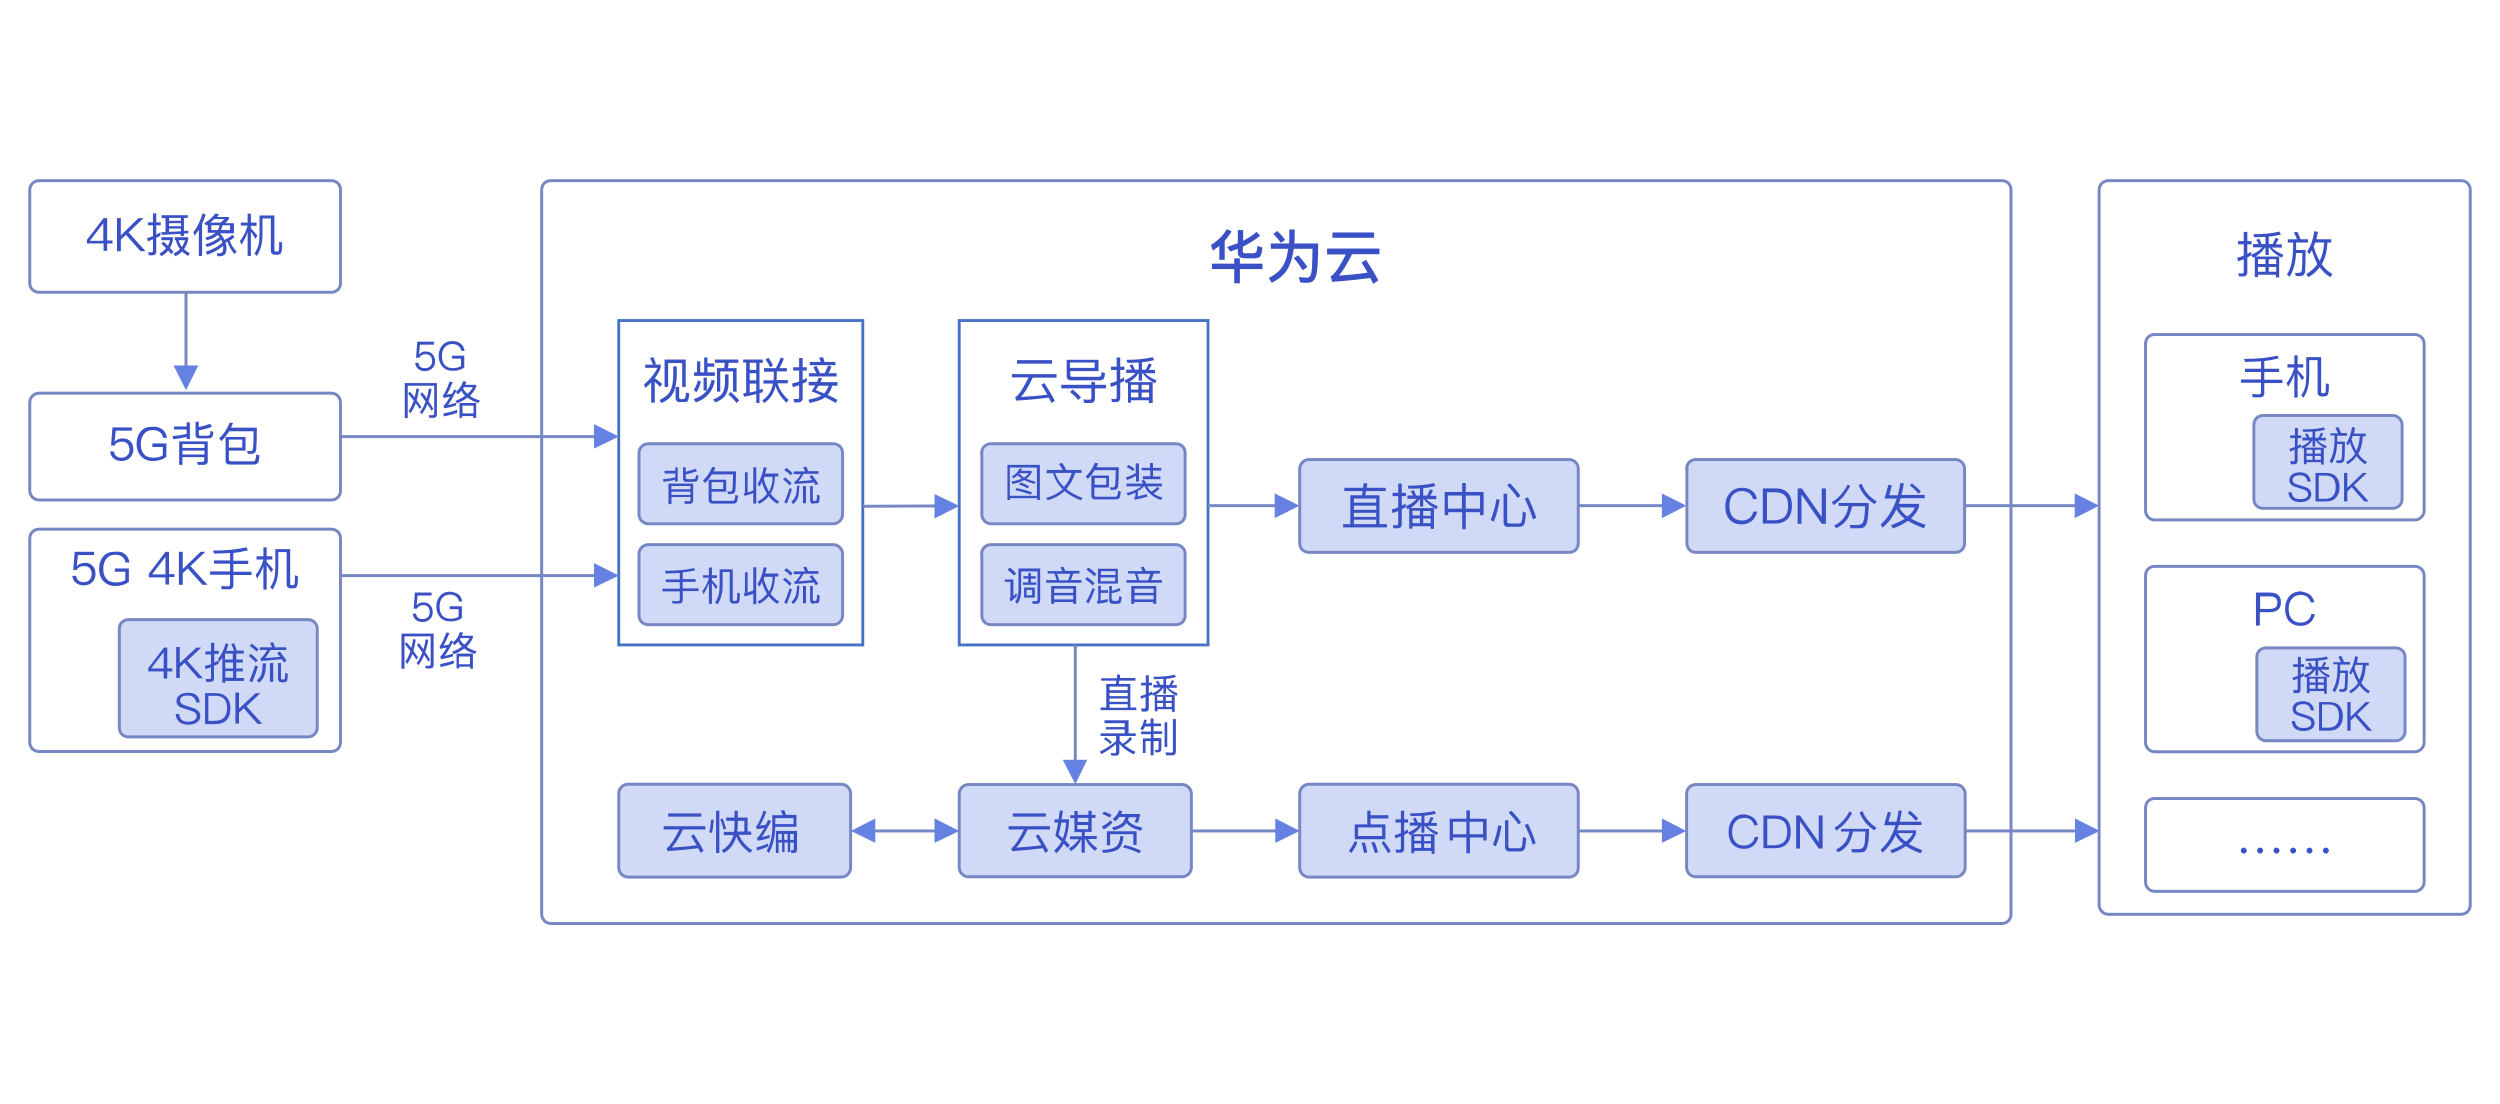 <?xml version="1.0" encoding="utf-8"?>
<!-- Generator: Adobe Illustrator 22.0.1, SVG Export Plug-In . SVG Version: 6.00 Build 0)  -->
<svg version="1.1" id="图层_1" xmlns="http://www.w3.org/2000/svg" xmlns:xlink="http://www.w3.org/1999/xlink" x="0px" y="0px"
	 viewBox="0 0 840 371" style="enable-background:new 0 0 840 371;" xml:space="preserve">
<style type="text/css">
	.st0{fill:none;stroke:#7787C3;stroke-miterlimit:10;}
	.st1{enable-background:new    ;}
	.st2{fill:#3A51C6;}
	.st3{fill:none;stroke:#4472C4;stroke-width:0.96;stroke-miterlimit:8;}
	.st4{fill:#D0D9F6;}
	.st5{fill:#B4C7E7;}
	.st6{fill:#6581E1;}
</style>
<g>
	<g>
		<path class="st0" d="M10,63.8c0-1.8,1.5-3.1,3.1-3.1h98.2c1.8,0,3.1,1.3,3.1,3.1v31.3c0,1.8-1.3,3.1-3.1,3.1H13.1
			c-1.7,0-3.1-1.3-3.1-3.1V63.8z"/>
	</g>
	<g>
		<path class="st0" d="M10,135.2c0-1.7,1.5-3.1,3.1-3.1h98.2c1.8,0,3.1,1.5,3.1,3.1v29.7c0,1.7-1.3,3.1-3.1,3.1H13.1
			c-1.7,0-3.1-1.5-3.1-3.1V135.2z"/>
	</g>
	<g>
		<g class="st1">
			<path class="st2" d="M34.8,73.3H36v7.5h1.8v1H36v2.5h-1.2v-2.5h-5.6v-1.2L34.8,73.3z M34.7,75l-4.5,5.9h4.5L34.7,75L34.7,75z"/>
			<path class="st2" d="M46.5,73.3h1.7l-5,4.8l5.7,6.3h-1.7l-4.9-5.5l-1.7,1.6v3.9h-1.3V73.3h1.3v5.8L46.5,73.3z"/>
			<path class="st2" d="M50,85.8l-0.2-1.1c0.4,0.1,0.7,0.1,1,0.1c0.4,0,0.6-0.2,0.6-0.6v-3.8c-0.6,0.3-1.2,0.5-1.7,0.7L49.4,80
				c0.8-0.2,1.4-0.4,2-0.7v-3.6h-1.7v-1h1.7v-3h1.1v3h1.5v1h-1.5v3.1c0.4-0.2,0.9-0.4,1.4-0.7v1.1c-0.6,0.3-1.1,0.6-1.4,0.7v4.6
				c0,0.9-0.5,1.3-1.4,1.3H50z M54.9,81.2c0.6,0.5,1.1,1,1.5,1.4c0.3-0.6,0.6-1.2,0.7-1.9h-2.9v-1h3.9v0.9c-0.2,1-0.5,1.9-1,2.7
				c0.5,0.5,0.8,0.9,1.2,1.3l-0.8,0.8c-0.3-0.5-0.7-0.9-1-1.2c-0.6,0.8-1.4,1.4-2.3,1.9l-0.6-0.9c0.9-0.5,1.6-1.1,2.2-1.8
				c-0.6-0.6-1.1-1.1-1.6-1.5L54.9,81.2z M54.4,72.3h8.7v0.9h-1.3v4.4c0.3,0,0.8-0.1,1.5-0.1v0.9l-1.5,0.1v0.8h-1.1v-0.7
				c-1.6,0.1-3.7,0.2-6.3,0.3l-0.2-0.9c0.5,0,1,0,1.4,0v-4.7h-1.3V72.3z M56.8,74.2h4v-1h-4V74.2z M56.8,76h4v-1h-4V76z M56.8,77.9
				c1.8-0.1,3.1-0.1,4-0.2v-0.9h-4V77.9z M58.7,79.7h4.5v0.9c-0.3,1.2-0.7,2.2-1.4,3.1c0.5,0.5,1.2,1,2,1.4L63.2,86
				c-0.8-0.5-1.5-1-2-1.5c-0.7,0.7-1.4,1.2-2.3,1.6l-0.6-0.9c0.8-0.4,1.6-0.9,2.2-1.5c-0.7-0.9-1.2-1.9-1.4-3h-0.4V79.7z M60,80.7
				c0.2,0.8,0.6,1.6,1.1,2.3c0.5-0.7,0.8-1.4,1.1-2.3H60z"/>
			<path class="st2" d="M66.8,77.2c-0.4,0.7-0.9,1.3-1.5,2L65,78c1.4-1.8,2.4-4,3.1-6.4l1,0.5c-0.3,1-0.7,2.1-1.2,3.1V86h-1.1V77.2z
				 M69.9,75.4c-0.1,0.1-0.3,0.2-0.6,0.4L68.6,75c1.5-0.8,2.8-2,3.8-3.3l1.2,0.3c-0.2,0.4-0.5,0.6-0.6,0.9h3.9v0.7
				c-0.4,0.5-0.8,1-1.2,1.4h2.9v3.4h-4.7l0,0c0.7,0.7,1.2,1.4,1.5,2.2c1.1-0.5,2-1.1,2.7-1.7l0.7,0.8c-0.5,0.4-1,0.8-1.6,1.1
				c0.4,1.4,1.2,2.6,2.3,3.7l-0.7,0.9c-1.1-1.3-1.9-2.7-2.4-4.2l-0.6,0.3c0.2,0.6,0.2,1.1,0.3,1.7c0,1.1-0.2,1.8-0.5,2.2
				c-0.3,0.4-0.8,0.6-1.6,0.7c-0.3,0-0.6,0-0.9,0l-0.3-1c0.3,0,0.7,0,1.1,0c0.4,0,0.6-0.2,0.8-0.4c0.2-0.3,0.3-0.8,0.3-1.5
				c0-0.1,0-0.3,0-0.6c-1.4,1.2-3.1,2.2-5.3,3l-0.6-1c2.4-0.8,4.3-1.8,5.6-3.1c-0.1-0.4-0.2-0.7-0.4-1c-1.2,1-2.7,1.9-4.7,2.5
				L69,82.1c2.1-0.6,3.6-1.4,4.8-2.4c-0.2-0.2-0.4-0.5-0.6-0.8c-0.9,0.9-2.2,1.5-3.7,1.8L69,79.8c1.5-0.3,2.6-0.9,3.4-1.6h-2.6V75.4
				z M74.1,74.8c0.4-0.3,0.8-0.7,1.3-1.2h-3.4c-0.4,0.4-0.9,0.8-1.4,1.2H74.1z M73.2,77.3c0.3-0.5,0.5-1,0.6-1.6h-2.8v1.6H73.2z
				 M77.3,77.3v-1.6h-2.5c-0.1,0.5-0.3,1.1-0.5,1.6H77.3z"/>
			<path class="st2" d="M80.9,74.8h2.3v-3h1.1v3h1.9v1.1h-1.9v0.8c0.7,0.8,1.5,1.6,2.2,2.5l-0.7,1c-0.6-1-1.1-1.8-1.5-2.4v8.2h-1.1
				V78c-0.5,1.5-1.2,2.9-2.1,4.2L80.6,81c1.2-1.5,2.1-3.3,2.6-5.2h-2.3V74.8z M85.5,85.2c0.7-1,1.1-2,1.4-3.1c0.2-1,0.3-2.3,0.3-3.8
				v-5.9h5v11.7c0,0.3,0.1,0.4,0.4,0.4h0.5c0.2,0,0.3,0,0.4-0.1c0.1-0.1,0.2-0.2,0.2-0.5c0.1-0.4,0.1-1.3,0.1-2.7l1,0.3
				c0,1,0,1.9-0.1,2.6c-0.1,0.5-0.2,0.9-0.5,1.2c-0.3,0.2-0.6,0.3-1.1,0.3h-0.6c-1,0-1.5-0.5-1.5-1.4V73.4h-2.8v4.8
				c0,1.7-0.1,3.1-0.4,4.3c-0.3,1.2-0.8,2.4-1.5,3.5L85.5,85.2z"/>
		</g>
	</g>
	<g>
		<path class="st0" d="M10,180.9c0-1.8,1.5-3.1,3.1-3.1h98.2c1.8,0,3.1,1.3,3.1,3.1v68.5c0,1.8-1.3,3.1-3.1,3.1H13.1
			c-1.7,0-3.1-1.3-3.1-3.1V180.9z"/>
	</g>
	<g>
		<g class="st1">
			<path class="st2" d="M25.1,185.4h6.5v1.1h-5.4l-0.4,3.7h0.1c0.3-0.4,0.7-0.7,1.2-0.8c0.4-0.2,0.9-0.3,1.4-0.3
				c1.1,0,1.9,0.3,2.6,1c0.7,0.7,1,1.6,1,2.8c0,1.1-0.4,2-1.2,2.8c-0.8,0.7-1.7,1-2.8,1c-1,0-1.8-0.3-2.5-0.8
				c-0.8-0.6-1.2-1.4-1.3-2.4h1.3c0.1,0.7,0.3,1.2,0.8,1.6c0.4,0.3,1,0.5,1.7,0.5c0.8,0,1.4-0.2,1.9-0.7c0.5-0.5,0.8-1.1,0.8-1.9
				c0-0.9-0.2-1.6-0.7-2.1c-0.4-0.5-1.1-0.7-1.9-0.7c-0.5,0-1,0.1-1.4,0.3c-0.4,0.2-0.8,0.5-1,1h-1.2L25.1,185.4z"/>
			<path class="st2" d="M42,186.2c0.8,0.6,1.3,1.6,1.5,2.8h-1.3c-0.2-0.8-0.5-1.5-1.1-1.9c-0.6-0.5-1.4-0.7-2.4-0.7
				c-1.2,0-2.2,0.4-2.9,1.3c-0.7,0.8-1.1,2-1.1,3.4c0,1.4,0.3,2.5,1,3.3c0.7,0.9,1.8,1.3,3.3,1.3c0.6,0,1.1-0.1,1.7-0.2
				c0.5-0.1,1-0.4,1.4-0.6v-2.8h-3.5v-1.1h4.7v4.5c-0.5,0.4-1.2,0.8-1.9,1c-0.8,0.2-1.7,0.4-2.6,0.4c-1.8,0-3.1-0.6-4.1-1.7
				c-0.9-1-1.4-2.4-1.4-4c0-1.7,0.4-3,1.3-4.1c0.9-1.2,2.2-1.7,3.9-1.7C40.1,185.2,41.2,185.5,42,186.2z"/>
			<path class="st2" d="M55.6,185.4h1.2v7.5h1.8v1h-1.8v2.5h-1.2V194H50v-1.2L55.6,185.4z M55.6,187.1l-4.5,5.9h4.5L55.6,187.1
				L55.6,187.1z"/>
			<path class="st2" d="M67.4,185.4H69l-5,4.8l5.7,6.3H68l-4.9-5.5l-1.7,1.6v3.9h-1.3v-11.1h1.3v5.8L67.4,185.4z"/>
			<path class="st2" d="M83.3,184.9c-1.5,0.4-3.1,0.7-4.9,0.9v2.6h5v1.1h-5v2.6h6.1v1.1h-6.1v3.4c0,0.9-0.5,1.4-1.5,1.4h-2.4
				l-0.2-1.1c1.1,0,1.8,0.1,2.3,0.1c0.5,0,0.7-0.2,0.7-0.7v-3.2h-6.7V192h6.7v-2.6h-5.4v-1.1h5.4v-2.5c-1.8,0.1-3.6,0.2-5.4,0.2
				l-0.3-1c4.5,0,8.2-0.4,11.2-1.1L83.3,184.9z"/>
			<path class="st2" d="M86.2,186.9h2.3v-3h1.1v3h1.9v1.1h-1.9v0.8c0.7,0.8,1.5,1.6,2.2,2.5l-0.7,1c-0.6-1-1.1-1.8-1.5-2.4v8.2h-1.1
				v-7.9c-0.5,1.5-1.2,2.9-2.1,4.2l-0.5-1.2c1.2-1.5,2.1-3.3,2.6-5.2h-2.3V186.9z M90.8,197.3c0.7-1,1.1-2,1.4-3.1
				c0.2-1,0.3-2.3,0.3-3.8v-5.9h5v11.7c0,0.3,0.1,0.4,0.4,0.4h0.5c0.2,0,0.3,0,0.4-0.1c0.1-0.1,0.2-0.2,0.2-0.5
				c0.1-0.4,0.1-1.3,0.1-2.7l1,0.3c0,1,0,1.9-0.1,2.6c-0.1,0.5-0.2,0.9-0.5,1.2c-0.3,0.2-0.6,0.3-1.1,0.3h-0.6c-1,0-1.5-0.5-1.5-1.4
				v-10.8h-2.8v4.8c0,1.7-0.1,3.1-0.4,4.3c-0.3,1.2-0.8,2.4-1.5,3.5L90.8,197.3z"/>
		</g>
	</g>
	<g>
		<g class="st1">
			<path class="st2" d="M37.8,143.6h6.5v1.1h-5.4l-0.4,3.7h0.1c0.3-0.4,0.7-0.7,1.2-0.8c0.4-0.2,0.9-0.3,1.4-0.3
				c1.1,0,1.9,0.3,2.6,1c0.7,0.7,1,1.6,1,2.8c0,1.1-0.4,2-1.2,2.8c-0.8,0.7-1.7,1-2.8,1c-1,0-1.8-0.3-2.5-0.8
				c-0.8-0.6-1.2-1.4-1.3-2.4h1.3c0.1,0.7,0.3,1.2,0.8,1.6c0.4,0.3,1,0.5,1.7,0.5c0.8,0,1.4-0.2,1.9-0.7c0.5-0.5,0.8-1.1,0.8-1.9
				c0-0.9-0.2-1.6-0.7-2.1c-0.4-0.5-1.1-0.7-1.9-0.7c-0.5,0-1,0.1-1.4,0.3c-0.4,0.2-0.8,0.5-1,1h-1.2L37.8,143.6z"/>
			<path class="st2" d="M54.6,144.3c0.8,0.6,1.3,1.6,1.5,2.8h-1.3c-0.2-0.8-0.5-1.5-1.1-1.9c-0.6-0.5-1.4-0.7-2.4-0.7
				c-1.2,0-2.2,0.4-2.9,1.3c-0.7,0.8-1.1,2-1.1,3.4c0,1.4,0.3,2.5,1,3.3c0.7,0.9,1.8,1.3,3.3,1.3c0.6,0,1.1-0.1,1.7-0.2
				c0.5-0.1,1-0.4,1.4-0.6v-2.8h-3.5V149h4.7v4.5c-0.5,0.4-1.2,0.8-1.9,1c-0.8,0.2-1.7,0.4-2.6,0.4c-1.8,0-3.1-0.6-4.1-1.7
				c-0.9-1-1.4-2.4-1.4-4c0-1.7,0.4-3,1.3-4.1c0.9-1.2,2.2-1.7,3.9-1.7C52.7,143.3,53.8,143.7,54.6,144.3z"/>
			<path class="st2" d="M62.7,141.9h1.1v5.6h-1.1v-0.7c-1.1,0.3-2.7,0.6-4.5,0.8l-0.2-1.1c1.8-0.1,3.4-0.4,4.7-0.7v-1.5h-4.2v-1h4.2
				V141.9z M61.3,153.6v2.6h-1.1v-7.9h9.6v6.6c0,0.9-0.5,1.3-1.4,1.3h-1.9l-0.3-1l1.8,0c0.4,0,0.6-0.2,0.6-0.6v-1H61.3z M68.7,150.5
				v-1.3h-7.4v1.3H68.7z M61.3,151.4v1.3h7.4v-1.3H61.3z M71.2,143.4c-1.2,0.5-2.7,0.9-4.4,1.2v1.3c0,0.4,0.2,0.5,0.5,0.5h2.4
				c0.3,0,0.6-0.1,0.7-0.2c0.2-0.1,0.3-0.6,0.3-1.4l1,0.3c-0.1,1-0.3,1.7-0.6,1.9c-0.3,0.2-0.7,0.3-1.2,0.3H67
				c-0.9,0-1.3-0.4-1.3-1.3v-4.3h1.1v1.8c1.4-0.3,2.7-0.7,3.8-1.1L71.2,143.4z"/>
			<path class="st2" d="M78.3,142.1c-0.2,0.5-0.4,1-0.7,1.6h8.7c0,3.9-0.1,6.4-0.2,7.3c-0.1,1-0.7,1.5-1.8,1.5c-0.2,0-0.5,0-1,0
				l-0.3-1c0.6,0,0.9,0.1,1.1,0.1c0.5,0,0.8-0.3,0.9-0.9c0.1-0.6,0.2-2.6,0.2-5.8H77c-0.8,1.3-1.7,2.4-2.6,3.3l-0.8-0.9
				c1.5-1.3,2.7-3.1,3.6-5.3L78.3,142.1z M82.5,146.7v4.7h-5.6v2.9c0,0.4,0.3,0.7,0.8,0.7h7.4c0.4,0,0.6-0.2,0.7-0.5
				c0.1-0.2,0.2-0.9,0.3-1.8l1.1,0.3c-0.1,1-0.2,1.7-0.3,2.1c-0.2,0.6-0.7,0.9-1.4,1h-8.2c-1,0-1.5-0.4-1.5-1.3v-8H82.5z
				 M76.9,150.4h4.5v-2.7h-4.5V150.4z"/>
		</g>
	</g>
	<line class="st0" x1="62.5" y1="98.3" x2="62.5" y2="124.2"/>
	<g>
		<path class="st0" d="M182,63.8c0-1.8,1.3-3.1,3.1-3.1h487.5c1.8,0,3.1,1.3,3.1,3.1v243.4c0,1.7-1.3,3.1-3.1,3.1H185.1
			c-1.8,0-3.1-1.5-3.1-3.1V63.8z"/>
	</g>
	<g>
		<g class="st1">
			<path class="st2" d="M409.7,82.6c-0.7,0.6-1.5,1.1-2.2,1.6l-0.6-1.9c2.4-1.5,4.2-3.3,5.3-5.3l1.6,0.7c-0.6,1.1-1.3,2.1-2.3,3.2
				v6.4h-1.8V82.6z M407.2,88.6h7.5v-1.8h1.9v1.8h7.6v1.8h-7.6v4.8h-1.9v-4.8h-7.5V88.6z M417.9,86.7c-1.3,0-2-0.6-2-1.9v-1.2
				c-0.8,0.3-1.7,0.6-2.5,0.9l-1.1-1.5c1.4-0.5,2.6-0.9,3.6-1.3v-4.4h1.8v3.6c1.8-0.9,3.3-1.9,4.5-3l1.2,1.3
				c-1.7,1.4-3.6,2.6-5.8,3.7v1.6c0,0.4,0.2,0.6,0.7,0.6h2.7c0.4,0,0.7-0.1,1-0.3c0.3-0.2,0.4-1,0.5-2.2l1.7,0.6
				c-0.2,1.7-0.5,2.8-0.9,3.1c-0.4,0.3-1.1,0.5-1.9,0.5H417.9z"/>
			<path class="st2" d="M433.2,77.1h1.8v2.8c0,0.5,0,1.1-0.1,1.9h8c0,5.7-0.2,9.3-0.7,10.9c-0.5,1.6-1.4,2.3-2.8,2.3
				c-0.9,0-1.8,0-2.5-0.1l-0.5-1.8c1.1,0.1,2.1,0.2,2.9,0.2c0.9-0.1,1.4-1.1,1.5-3.1c0.1-2.2,0.2-4.4,0.2-6.6h-6.3
				c-0.3,2.4-0.9,4.5-1.7,6.1c-1.1,2.3-3,4-5.7,5.3l-1-1.6c2.6-1.3,4.4-3,5.3-5.1c0.6-1.3,1-2.9,1.2-4.7H427v-1.8h6.1
				c0.1-0.8,0.1-1.5,0.1-1.9V77.1z M429.2,77.6c1.1,1.1,2,2.1,2.6,3l-1.4,1c-0.7-0.9-1.5-2-2.6-3L429.2,77.6z M436.2,85.8
				c1.3,1.4,2.3,2.7,3.1,3.9l-1.6,1.1c-0.8-1.3-1.8-2.7-3-4.1L436.2,85.8z"/>
			<path class="st2" d="M445.9,83.5h17.6v1.9h-9.2c-1.7,3.4-3.2,5.8-4.4,7.2c3.1-0.2,6.3-0.5,9.6-1c-0.7-1.2-1.3-2.3-2-3.4l1.5-0.9
				c1.7,2.6,3.1,4.9,4.1,6.9l-1.7,1.2c-0.4-0.9-0.7-1.5-1-2c-3.9,0.5-8.2,1-12.8,1.3l-0.5-1.9c0.2-0.1,0.4-0.1,0.4-0.2
				c1.2-0.9,2.8-3.3,4.7-7.1h-6.3V83.5z M447.7,78.1h14v1.8h-14V78.1z"/>
		</g>
	</g>
	<polygon class="st3" points="207.9,107.7 289.9,107.7 289.9,216.7 207.9,216.7 	"/>
	<g>
		<g class="st1">
			<path class="st2" d="M218.9,128.4c-0.6,0.6-1.3,1.3-2.1,2l-0.4-1.2c2.2-1.9,3.7-3.8,4.5-5.6h-4.1v-1.1h2.6
				c-0.3-0.7-0.6-1.5-1-2.2l1.1-0.3c0.4,0.8,0.7,1.6,0.9,2.3l-0.5,0.2h2.1v1c-0.4,1.2-1.1,2.4-2,3.6c0.9,0.6,1.7,1.2,2.5,1.9l-0.7,1
				c-0.6-0.6-1.2-1.2-1.8-1.7v7h-1.2V128.4z M226.2,123.1h1.2v3.2c-0.1,2.5-0.5,4.5-1.3,5.9c-0.8,1.4-2.1,2.5-3.9,3.2l-0.6-1
				c1.7-0.8,3-1.8,3.6-3c0.6-1.3,1-3,1-5.1V123.1z M230.4,120.8v9.2h-1.2v-8h-4.7v8h-1.2v-9.2H230.4z M228.4,135.1
				c-0.9,0-1.4-0.5-1.4-1.4v-3.7h1.2v3.5c0,0.4,0.2,0.6,0.5,0.6h1c0.2,0,0.4-0.1,0.5-0.3c0.1-0.2,0.2-0.8,0.3-1.9l1.1,0.3
				c-0.1,1.4-0.3,2.2-0.5,2.5c-0.3,0.3-0.6,0.4-1.1,0.4H228.4z"/>
			<path class="st2" d="M236.5,120.1h1.2v2h2.3v1.1h-2.3v1.9h2.5v1.2h-7v-1.2h1v-3.7h1.1v3.7h1.3V120.1z M235.5,128.2
				c-0.4,1.6-0.9,2.8-1.5,3.6l-0.9-0.8c0.6-0.8,1.1-1.9,1.4-3.2L235.5,128.2z M240.2,127.9c-0.7,3.7-2.9,6.1-6.4,7.3l-0.7-1.1
				c3.3-1,5.3-3.2,6-6.5L240.2,127.9z M236.4,126.9h1.1v4.3h-1.1V126.9z M243.6,125.8h1.2v2.9c0,1.7-0.4,3.2-1.1,4.2
				c-0.7,1-1.8,1.7-3.4,2.3l-0.7-1c1.5-0.5,2.5-1.2,3.1-2c0.6-0.9,0.8-2.1,0.9-3.5V125.8z M240.3,120.8h7.8v1.1h-3.3
				c0,0.6-0.1,1.2-0.2,1.8h2.9v7.9h-1.2v-6.8h-4.3v6.8h-1.1v-7.9h2.4c0.1-0.5,0.2-1.2,0.2-1.8h-3.3V120.8z M245.5,131.7
				c1.2,1,2.1,1.9,2.9,2.8l-0.9,0.9c-0.7-0.9-1.6-1.9-2.8-2.9L245.5,131.7z"/>
			<path class="st2" d="M249.7,120.8h6.6v1.1h-1.1v9.1c0.3-0.1,0.6-0.2,1.1-0.4v1.2c-0.4,0.1-0.8,0.2-1.1,0.3v3.3h-1.1v-3
				c-1.5,0.4-2.9,0.7-4.1,0.9l-0.3-1.1l1-0.2v-10.2h-1V120.8z M251.9,124.3h2.2v-2.4h-2.2V124.3z M251.9,127.8h2.2v-2.4h-2.2V127.8z
				 M251.9,131.9c0.9-0.2,1.6-0.4,2.2-0.5v-2.5h-2.2V131.9z M256.6,123.7h4.1c0.6-1.1,1.2-2.3,1.6-3.6l1.1,0.4
				c-0.5,1.3-1,2.3-1.5,3.2h2.5v1.1H261v0.5c0,0.8,0,1.6-0.1,2.4h3.8v1.1h-3.4c0.4,1.8,1.6,3.7,3.7,5.6l-0.8,0.9
				c-1.9-1.9-3.1-3.8-3.6-5.6c-0.6,2.6-1.9,4.4-3.8,5.7l-0.7-0.9c1.9-1.1,3.1-3,3.6-5.6h-3.2v-1.1h3.4c0.1-0.7,0.1-1.4,0.1-2.1v-0.8
				h-3.3V123.7z M258.2,120.2c0.7,1,1.2,1.8,1.5,2.6l-0.9,0.6c-0.4-0.8-0.9-1.7-1.6-2.6L258.2,120.2z"/>
			<path class="st2" d="M266.8,135.2l-0.2-1.2c0.6,0,1,0.1,1.3,0.1c0.4,0,0.6-0.2,0.6-0.7v-4c-0.4,0.2-1.1,0.4-2.1,0.7l-0.3-1.2
				c0.8-0.2,1.5-0.4,2.4-0.7v-3.7h-2v-1.1h2v-3.1h1.2v3.1h1.4v1.1h-1.4v3.2c0.4-0.2,0.9-0.5,1.4-0.7v1.2c-0.4,0.2-0.9,0.5-1.4,0.7
				v4.8c0,1-0.5,1.5-1.5,1.5H266.8z M276.2,127.1c-0.2,0.4-0.3,0.9-0.5,1.3h5.7v1.2h-1.8c-0.3,1.2-0.8,2.3-1.5,3.1
				c1.2,0.5,2.3,1.1,3.3,1.7l-0.6,1c-1-0.6-2.2-1.2-3.5-1.9c-1.1,0.8-2.9,1.4-5.2,1.9l-0.5-1.1c2-0.4,3.4-0.8,4.4-1.4
				c-0.9-0.4-1.9-0.9-3.3-1.4c0.5-0.7,0.9-1.4,1.2-2h-2.2v-1.2h2.8c0.2-0.5,0.4-1,0.6-1.4L276.2,127.1z M274.3,122.9
				c0.4,0.7,0.8,1.5,1.2,2.5h1.6c0.4-0.8,0.8-1.7,1.2-2.6l1.1,0.4c-0.3,0.8-0.7,1.6-1,2.2h2.7v1.1h-9.3v-1.1h2.5
				c-0.4-0.8-0.7-1.4-1-2L274.3,122.9z M276.5,120c0.2,0.4,0.4,1,0.5,1.6h3.7v1.1h-8.6v-1.1h3.7c-0.2-0.5-0.4-0.9-0.6-1.4L276.5,120
				z M275,129.6c-0.3,0.5-0.6,1-0.9,1.5c1,0.4,1.9,0.7,2.8,1.1c0.7-0.7,1.2-1.6,1.5-2.6H275z"/>
		</g>
	</g>
	<g>
		<line class="st0" x1="114.4" y1="146.7" x2="201.1" y2="146.7"/>
	</g>
	<g>
		<line class="st0" x1="114.4" y1="193.4" x2="201.1" y2="193.4"/>
	</g>
	<polygon class="st3" points="322.3,107.7 405.9,107.7 405.9,216.7 322.3,216.7 	"/>
	<g>
		<g class="st1">
			<path class="st2" d="M340.1,125.7H355v1.2h-8c-1.5,3.1-2.8,5.3-4,6.5c3-0.2,6-0.4,8.9-0.8c-0.6-1.1-1.3-2.2-2-3.3l1-0.6
				c1.5,2.3,2.7,4.3,3.5,6l-1.1,0.7c-0.3-0.6-0.6-1.2-0.9-1.8c-3.2,0.4-6.9,0.8-11,1l-0.3-1.2c0.1,0,0.2-0.1,0.3-0.1
				c1.1-0.8,2.5-3,4.2-6.5h-5.6V125.7z M341.7,121h11.8v1.2h-11.8V121z"/>
			<path class="st2" d="M356.6,129.3h10.1v-1h1.2v1h3.7v1.2h-3.7v3.5c0,0.9-0.5,1.4-1.5,1.4h-2.1l-0.3-1.2c0.8,0.1,1.4,0.1,2,0.1
				c0.5,0,0.7-0.2,0.7-0.6v-3.2h-10.1V129.3z M369.1,120.7v4h-9.5v1.2c0,0.5,0.2,0.7,0.7,0.7h8.9c0.3,0,0.5-0.1,0.7-0.3
				c0.1-0.2,0.2-0.6,0.3-1.3l1.1,0.4c-0.1,0.7-0.2,1.3-0.3,1.6c-0.2,0.5-0.7,0.7-1.4,0.8h-9.7c-1,0-1.5-0.5-1.5-1.4v-5.5H369.1z
				 M359.5,123.6h8.3v-1.8h-8.3V123.6z M360.4,130.9c1.1,0.8,2,1.7,2.8,2.6l-0.9,0.9c-0.6-0.8-1.6-1.7-2.8-2.7L360.4,130.9z"/>
			<path class="st2" d="M373.6,135.1l-0.2-1.1c0.5,0.1,0.9,0.1,1.2,0.1c0.4,0,0.6-0.2,0.6-0.7v-4.1c-0.6,0.2-1.2,0.5-1.9,0.7
				l-0.3-1.2c0.8-0.2,1.5-0.4,2.2-0.7v-3.8h-1.9v-1.1h1.9v-3.1h1.2v3.1h1.4v1.1h-1.4v3.2c0.5-0.3,1-0.5,1.3-0.7v1.2l-1.3,0.7v4.9
				c0,1-0.5,1.5-1.4,1.5H373.6z M386,134.5h-6v0.8H379v-6.8l-0.6,0.3l-0.6-1c1.7-0.7,2.9-1.5,3.7-2.5h-3.1v-1.1h1.9
				c-0.2-0.5-0.5-1-0.8-1.4l1-0.4c0.3,0.5,0.5,1.1,0.8,1.8h1.3v-2.4c-1.4,0.1-2.6,0.1-3.8,0.1l-0.3-1c3.6,0,6.5-0.3,8.8-0.9l0.5,1
				c-1.2,0.3-2.5,0.6-4.1,0.7v2.5h1.3c0.4-0.7,0.7-1.4,1-2.1l1,0.4c-0.3,0.7-0.6,1.2-1,1.8h2.1v1.1h-3.4c0.9,0.9,2.2,1.7,3.9,2.4
				l-0.5,1c-1.7-0.8-3.1-1.9-4.2-3.4h-0.2v2.5h-1.1v-2.5h-0.1c-0.7,1.2-1.7,2.1-3.1,3h7.9v7H386V134.5z M382.5,129.3h-2.5v1.6h2.5
				V129.3z M382.5,131.9h-2.5v1.6h2.5V131.9z M383.6,130.9h2.5v-1.6h-2.5V130.9z M383.6,133.5h2.5v-1.6h-2.5V133.5z"/>
		</g>
	</g>
	<g>
		<line class="st0" x1="289.9" y1="170.1" x2="315.3" y2="170"/>
	</g>
	<g>
		<line class="st0" x1="405.9" y1="169.9" x2="429.8" y2="169.9"/>
	</g>
	<g>
		<path class="st4" d="M436.7,157.5c0-1.7,1.5-3.1,3.1-3.1h87.4c1.8,0,3.1,1.5,3.1,3.1v25c0,1.8-1.3,3.1-3.1,3.1h-87.4
			c-1.7,0-3.1-1.3-3.1-3.1V157.5L436.7,157.5z"/>
		<path class="st0" d="M436.7,157.5c0-1.7,1.5-3.1,3.1-3.1h87.4c1.8,0,3.1,1.5,3.1,3.1v25c0,1.8-1.3,3.1-3.1,3.1h-87.4
			c-1.7,0-3.1-1.3-3.1-3.1V157.5L436.7,157.5z"/>
	</g>
	<g>
		<g class="st1">
			<path class="st2" d="M451.6,163.9h6.4l0.2-1.6l1.2,0.2c-0.1,0.6-0.1,1.1-0.2,1.4h6.4v1.1h-6.6c-0.1,0.4-0.2,0.9-0.3,1.4h4.8v9.7
				h2.5v1.1h-14.7v-1.1h2.4v-9.7h3.9c0.1-0.6,0.2-1.1,0.3-1.4h-6.2V163.9z M454.9,168.9h7.5v-1.4h-7.5V168.9z M454.9,171.3h7.5v-1.4
				h-7.5V171.3z M454.9,173.7h7.5v-1.4h-7.5V173.7z M454.9,176.1h7.5v-1.5h-7.5V176.1z"/>
			<path class="st2" d="M468.2,177.5l-0.2-1.1c0.5,0.1,0.9,0.1,1.2,0.1c0.4,0,0.6-0.2,0.6-0.7v-4.1c-0.6,0.2-1.2,0.5-1.9,0.7
				l-0.3-1.2c0.8-0.2,1.5-0.4,2.2-0.7v-3.8h-1.9v-1.1h1.9v-3.1h1.2v3.1h1.4v1.1H471v3.2c0.5-0.3,1-0.5,1.3-0.7v1.2l-1.3,0.7v4.9
				c0,1-0.5,1.5-1.4,1.5H468.2z M480.6,176.8h-6v0.8h-1.1v-6.8l-0.6,0.3l-0.6-1c1.7-0.7,2.9-1.5,3.7-2.5h-3.1v-1.1h1.9
				c-0.2-0.5-0.5-1-0.8-1.4l1-0.4c0.3,0.5,0.5,1.1,0.8,1.8h1.3v-2.4c-1.4,0.1-2.6,0.1-3.8,0.1l-0.3-1c3.6,0,6.5-0.3,8.8-0.9l0.5,1
				c-1.2,0.3-2.5,0.6-4.1,0.7v2.5h1.3c0.4-0.7,0.7-1.4,1-2.1l1,0.4c-0.3,0.7-0.6,1.2-1,1.8h2.1v1.1h-3.4c0.9,0.9,2.2,1.7,3.9,2.4
				l-0.5,1c-1.7-0.8-3.1-1.9-4.2-3.4h-0.2v2.5h-1.1v-2.5h-0.1c-0.7,1.2-1.7,2.1-3.1,3h7.9v7h-1.1V176.8z M477.1,171.6h-2.5v1.6h2.5
				V171.6z M477.1,174.2h-2.5v1.6h2.5V174.2z M478.2,173.3h2.5v-1.6h-2.5V173.3z M478.2,175.8h2.5v-1.6h-2.5V175.8z"/>
			<path class="st2" d="M491.3,162.3h1.2v3h6v7.8h-1.2v-1h-4.8v5.7h-1.2v-5.7h-4.7v1h-1.2v-7.8h5.9V162.3z M486.5,170.9h4.7v-4.4
				h-4.7V170.9z M492.5,170.9h4.8v-4.4h-4.8V170.9z"/>
			<path class="st2" d="M503.9,167.9c-0.5,2.9-1.1,5.3-2,7.4l-1-0.6c0.8-2.1,1.5-4.4,1.9-7L503.9,167.9z M506.9,177.1
				c-1.2,0-1.7-0.6-1.7-1.7v-9.5h1.2v9.3c0,0.5,0.3,0.7,0.9,0.7h3.1c0.4,0,0.7-0.2,0.8-0.5c0.2-0.4,0.4-1.6,0.4-3.5l1.1,0.4
				c-0.1,2.3-0.4,3.7-0.7,4.1c-0.3,0.4-0.8,0.6-1.5,0.6H506.9z M507.4,162.4c1.5,1.6,2.7,3,3.5,4.2l-1,0.7c-0.9-1.4-2.1-2.8-3.5-4.3
				L507.4,162.4z M513.4,167.1c1,2.1,2,4.4,2.8,6.9l-1.1,0.5c-0.9-2.7-1.8-5-2.8-7L513.4,167.1z"/>
		</g>
	</g>
	<g>
		<path class="st4" d="M566.7,157.5c0-1.7,1.3-3.1,3.1-3.1H657c1.8,0,3.1,1.5,3.1,3.1v25c0,1.8-1.3,3.1-3.1,3.1h-87.1
			c-1.8,0-3.1-1.3-3.1-3.1v-25H566.7z"/>
		<path class="st0" d="M566.7,157.5c0-1.7,1.3-3.1,3.1-3.1H657c1.8,0,3.1,1.5,3.1,3.1v25c0,1.8-1.3,3.1-3.1,3.1h-87.1
			c-1.8,0-3.1-1.3-3.1-3.1v-25H566.7z"/>
	</g>
	<g>
		<g class="st1">
			<path class="st2" d="M588.7,164.9c0.9,0.7,1.4,1.6,1.6,2.8h-1.3c-0.2-0.9-0.6-1.5-1.3-2c-0.6-0.4-1.4-0.7-2.4-0.7
				c-1.4,0-2.4,0.5-3.2,1.4c-0.7,0.9-1,2.1-1,3.6c0,1.5,0.3,2.7,1,3.5c0.7,0.9,1.8,1.4,3.2,1.4c0.9,0,1.7-0.2,2.4-0.7
				c0.7-0.5,1.2-1.3,1.4-2.3h1.3c-0.3,1.4-0.9,2.5-1.9,3.2c-0.9,0.7-2,1.1-3.3,1.1c-1.8,0-3.2-0.6-4.2-1.8c-0.9-1.1-1.3-2.5-1.3-4.3
				s0.5-3.2,1.4-4.3c1-1.3,2.4-1.9,4.3-1.9C586.6,163.9,587.8,164.2,588.7,164.9z"/>
			<path class="st2" d="M592.3,164.1h4.2c1.9,0,3.3,0.5,4.3,1.6c0.9,1,1.3,2.4,1.3,4.3c0,1.8-0.5,3.3-1.4,4.3
				c-1,1.1-2.4,1.6-4.3,1.6h-4.1V164.1z M593.7,165.3v9.5h2.5c1.5,0,2.7-0.4,3.5-1.2c0.7-0.8,1.1-2,1.1-3.5c0-1.6-0.3-2.8-1-3.5
				c-0.7-0.8-1.9-1.2-3.4-1.2H593.7z"/>
		</g>
		<g class="st1">
			<path class="st2" d="M604,164.1h1.4l6.7,9.6h0v-9.6h1.4v11.9h-1.4l-6.7-9.7h-0.1v9.7H604V164.1z"/>
		</g>
	</g>
	<g>
		<g class="st1">
			<path class="st2" d="M621.7,163.3c-0.8,1.4-1.6,2.6-2.3,3.5c-0.8,0.9-1.9,1.9-3.3,2.9l-0.6-1c1.2-0.7,2.2-1.5,3.1-2.6
				c0.8-0.9,1.6-2,2.2-3.3L621.7,163.3z M617.8,170.1V169h10.1c0,2-0.2,3.7-0.3,5c-0.2,1.3-0.4,2.2-0.8,2.7c-0.4,0.5-1,0.8-1.9,0.8
				h-3.1l-0.3-1.1c1,0,1.9,0,2.8,0c0.9,0,1.5-0.4,1.8-1.2c0.3-0.8,0.5-2.5,0.6-5.1h-4.4c-0.4,1.8-0.9,3.3-1.6,4.3
				c-0.8,1.2-2,2.2-3.7,3.1l-0.7-0.9c1.5-0.8,2.6-1.7,3.3-2.7c0.7-0.9,1.2-2.2,1.5-3.9H617.8z M625.5,162.5c0.9,2.5,2.6,4.5,5.1,6
				l-0.8,0.9c-2.5-1.6-4.3-3.8-5.3-6.4L625.5,162.5z"/>
			<path class="st2" d="M633.2,167.5l1.3-4.6l1.2,0.2l-0.9,3.3h2.9c0.3-1.3,0.6-2.7,0.8-4.1l1.2,0.1c-0.2,1.3-0.5,2.6-0.8,3.9h7.8
				v1.1h-8.1c-0.2,0.8-0.4,1.4-0.6,1.9h6.8v1c-0.5,1.4-1.4,2.7-2.7,3.9c1.3,0.8,3,1.5,4.9,2.2l-0.6,1.1c-2.1-0.8-3.9-1.6-5.3-2.5
				c-1.3,0.9-3,1.8-5.1,2.6l-0.6-1.1c1.8-0.7,3.4-1.4,4.6-2.2c-1.3-1-2.2-2.1-2.8-3.2c-1.2,2.6-2.8,4.7-4.7,6.2l-0.6-1.1
				c2.4-2.1,4.2-5,5.4-8.7H633.2z M638.1,170.5c0.6,1.1,1.5,2.2,2.8,3.1c1.2-1,2.1-2,2.5-3.1H638.1z M642.4,162.4
				c1.2,0.9,2.2,1.8,3,2.7l-0.8,0.8c-0.7-0.9-1.6-1.8-2.9-2.8L642.4,162.4z"/>
		</g>
	</g>
	<g>
		<line class="st0" x1="530.2" y1="169.9" x2="559.7" y2="169.9"/>
	</g>
	<g>
		<path class="st0" d="M705.3,63.8c0-1.8,1.5-3.1,3.1-3.1h118.5c1.8,0,3.1,1.3,3.1,3.1v240.3c0,1.7-1.3,3.1-3.1,3.1H708.4
			c-1.7,0-3.1-1.5-3.1-3.1L705.3,63.8L705.3,63.8z"/>
	</g>
	<g>
		<g class="st1">
			<path class="st2" d="M752.3,92.9l-0.2-1.1c0.5,0.1,0.9,0.1,1.2,0.1c0.4,0,0.6-0.2,0.6-0.7v-4.1c-0.6,0.2-1.2,0.5-1.9,0.7
				l-0.3-1.2c0.8-0.2,1.5-0.4,2.2-0.7v-3.8H752v-1.1h1.9v-3.1h1.2v3.1h1.4v1.1h-1.4v3.2c0.5-0.3,1-0.5,1.3-0.7v1.2l-1.3,0.7v4.9
				c0,1-0.5,1.5-1.4,1.5H752.3z M764.7,92.3h-6v0.8h-1.1v-6.8l-0.6,0.3l-0.6-1c1.7-0.7,2.9-1.5,3.7-2.5H757v-1.1h1.9
				c-0.2-0.5-0.5-1-0.8-1.4l1-0.4c0.3,0.5,0.5,1.1,0.8,1.8h1.3v-2.4c-1.4,0.1-2.6,0.1-3.8,0.1l-0.3-1c3.6,0,6.5-0.3,8.8-0.9l0.5,1
				c-1.2,0.3-2.5,0.6-4.1,0.7v2.5h1.3c0.4-0.7,0.7-1.4,1-2.1l1,0.4c-0.3,0.7-0.6,1.2-1,1.8h2.1v1.1h-3.4c0.9,0.9,2.2,1.7,3.9,2.4
				l-0.5,1c-1.7-0.8-3.1-1.9-4.2-3.4h-0.2v2.5h-1.1v-2.5H761c-0.7,1.2-1.7,2.1-3.1,3h7.9v7h-1.1V92.3z M761.2,87.1h-2.5v1.6h2.5
				V87.1z M761.2,89.7h-2.5v1.6h2.5V89.7z M762.3,88.7h2.5v-1.6h-2.5V88.7z M762.3,91.3h2.5v-1.6h-2.5V91.3z"/>
			<path class="st2" d="M768.5,80.4h3.3c-0.3-0.8-0.7-1.6-1.1-2.3l1.2-0.2c0.4,0.7,0.7,1.5,1.1,2.5h2.5v1.1h-4l0,2.5h3.2
				c0,4-0.1,6.5-0.2,7.4c-0.2,1-0.8,1.4-2,1.4l-1.1-0.1l-0.3-1c0.5,0,0.9,0,1.2,0c0.6,0,1-0.3,1.1-0.8c0.1-0.6,0.2-2.6,0.2-5.9h-2.1
				c-0.2,3.5-1,6.2-2.2,8l-0.9-0.8c1.4-1.9,2-5,2.1-9.3v-1.4h-1.8V80.4z M776.8,84.1c-0.3,0.5-0.6,0.9-0.9,1.3l-0.7-0.9
				c1.2-1.7,2-4,2.4-6.8l1.2,0.2c-0.1,0.8-0.3,1.6-0.5,2.5h5v1.1H782c-0.1,2.8-0.7,5.3-1.9,7.3c1,1.4,2.2,2.5,3.6,3.3l-0.7,1
				c-1.4-0.8-2.6-1.9-3.6-3.3c-1,1.3-2.2,2.5-3.8,3.3l-0.7-1c1.5-0.9,2.8-2,3.7-3.3C778,87.4,777.3,85.8,776.8,84.1z M777.9,81.5
				c-0.2,0.5-0.3,0.9-0.5,1.3c0.5,1.9,1.2,3.5,2,4.9c0.9-1.8,1.4-3.8,1.5-6.2H777.9z"/>
		</g>
	</g>
	<g>
		<path class="st0" d="M720.9,115.5c0-1.8,1.3-3.1,3.1-3.1h87.4c1.7,0,3.1,1.3,3.1,3.1v56.1c0,1.7-1.5,3.1-3.1,3.1H724
			c-1.8,0-3.1-1.5-3.1-3.1V115.5z"/>
	</g>
	<g>
		<g class="st1">
			<path class="st2" d="M765.7,120.4c-1.5,0.4-3.1,0.7-4.9,0.9v2.6h5v1.1h-5v2.6h6.1v1.1h-6.1v3.4c0,0.9-0.5,1.4-1.5,1.4h-2.4
				l-0.2-1.1c1.1,0,1.8,0.1,2.3,0.1c0.5,0,0.7-0.2,0.7-0.7v-3.2h-6.7v-1.1h6.7V125h-5.4v-1.1h5.4v-2.5c-1.8,0.1-3.6,0.2-5.4,0.2
				l-0.3-1c4.5,0,8.2-0.4,11.2-1.1L765.7,120.4z"/>
			<path class="st2" d="M768.6,122.4h2.3v-3h1.1v3h1.9v1.1H772v0.8c0.7,0.8,1.5,1.6,2.2,2.5l-0.7,1c-0.6-1-1.1-1.8-1.5-2.4v8.2h-1.1
				v-7.9c-0.5,1.5-1.2,2.9-2.1,4.2l-0.5-1.2c1.2-1.5,2.1-3.3,2.6-5.2h-2.3V122.4z M773.2,132.9c0.7-1,1.1-2,1.4-3.1
				c0.2-1,0.3-2.3,0.3-3.8V120h5v11.7c0,0.3,0.1,0.4,0.4,0.4h0.5c0.2,0,0.3,0,0.4-0.1c0.1-0.1,0.2-0.2,0.2-0.5
				c0.1-0.4,0.1-1.3,0.1-2.7l1,0.3c0,1,0,1.9-0.1,2.6c-0.1,0.5-0.2,0.9-0.5,1.2c-0.3,0.2-0.6,0.3-1.1,0.3h-0.6c-1,0-1.5-0.5-1.5-1.4
				v-10.8h-2.8v4.8c0,1.7-0.1,3.1-0.4,4.3c-0.3,1.2-0.8,2.4-1.5,3.5L773.2,132.9z"/>
		</g>
	</g>
	<polygon class="st5" points="766.6,139.5 797.8,139.5 797.8,170.8 766.6,170.8 	"/>
	<g>
		<path class="st4" d="M757.3,142.7c0-1.7,1.3-3.1,3.1-3.1H804c1.7,0,3.1,1.5,3.1,3.1v25c0,1.8-1.5,3.1-3.1,3.1h-43.6
			c-1.8,0-3.1-1.3-3.1-3.1L757.3,142.7L757.3,142.7z"/>
		<path class="st0" d="M757.3,142.7c0-1.7,1.3-3.1,3.1-3.1H804c1.7,0,3.1,1.5,3.1,3.1v25c0,1.8-1.5,3.1-3.1,3.1h-43.6
			c-1.8,0-3.1-1.3-3.1-3.1L757.3,142.7L757.3,142.7z"/>
	</g>
	<g>
		<g class="st1">
			<path class="st2" d="M769.7,155.8l-0.2-0.9c0.4,0,0.7,0.1,1,0.1c0.4,0,0.5-0.2,0.5-0.6v-3.3c-0.5,0.2-1,0.4-1.5,0.6l-0.2-0.9
				c0.6-0.2,1.2-0.4,1.8-0.6v-3h-1.6v-0.9h1.6v-2.5h1v2.5h1.1v0.9H772v2.6c0.4-0.2,0.8-0.4,1.1-0.6v1l-1.1,0.6v4
				c0,0.8-0.4,1.2-1.2,1.2H769.7z M779.8,155.3H775v0.7h-0.9v-5.5l-0.5,0.3l-0.5-0.8c1.4-0.5,2.4-1.2,3-2h-2.5V147h1.5
				c-0.2-0.4-0.4-0.8-0.6-1.1l0.8-0.3c0.2,0.4,0.4,0.9,0.7,1.4h1v-2c-1.1,0.1-2.1,0.1-3.1,0.1l-0.3-0.8c2.9,0,5.3-0.2,7.2-0.7
				l0.4,0.8c-1,0.3-2.1,0.5-3.3,0.6v2.1h1.1c0.3-0.5,0.6-1.1,0.8-1.7l0.8,0.3c-0.2,0.5-0.5,1-0.8,1.4h1.7v0.9h-2.8
				c0.7,0.7,1.8,1.4,3.1,1.9l-0.4,0.8c-1.4-0.7-2.5-1.6-3.4-2.7h-0.1v2h-0.9v-2h-0.1c-0.5,0.9-1.4,1.7-2.5,2.4h6.4v5.7h-0.9V155.3z
				 M777,151.1h-2v1.3h2V151.1z M777,153.2h-2v1.3h2V153.2z M777.8,152.4h2v-1.3h-2V152.4z M777.8,154.5h2v-1.3h-2V154.5z"/>
			<path class="st2" d="M782.9,145.6h2.7c-0.3-0.7-0.6-1.3-0.9-1.9l1-0.2c0.3,0.6,0.6,1.3,0.9,2h2v0.9h-3.3l0,2h2.6
				c0,3.2-0.1,5.3-0.2,6c-0.1,0.8-0.7,1.2-1.7,1.2l-0.9-0.1l-0.2-0.8c0.4,0,0.7,0,1,0c0.5,0,0.8-0.2,0.9-0.7
				c0.1-0.5,0.1-2.1,0.2-4.8h-1.7c-0.2,2.9-0.8,5-1.8,6.5l-0.8-0.7c1.1-1.6,1.7-4.1,1.7-7.6v-1.1h-1.4V145.6z M789.6,148.6
				c-0.2,0.4-0.5,0.7-0.7,1.1l-0.6-0.7c1-1.4,1.6-3.2,2-5.5l1,0.2c-0.1,0.6-0.2,1.3-0.4,2h4v0.9h-1c-0.1,2.3-0.6,4.3-1.5,5.9
				c0.8,1.2,1.8,2.1,2.9,2.7l-0.6,0.8c-1.1-0.7-2.1-1.6-2.9-2.7c-0.8,1.1-1.8,2-3,2.7l-0.5-0.8c1.3-0.7,2.3-1.6,3-2.7
				C790.6,151.3,790,150,789.6,148.6z M790.5,146.5c-0.1,0.4-0.3,0.7-0.4,1c0.4,1.5,1,2.8,1.6,4c0.7-1.4,1.1-3.1,1.2-5H790.5z"/>
		</g>
	</g>
	<g>
		<g class="st1">
			<path class="st2" d="M775.3,159.5c0.6,0.5,1,1.3,1.1,2.3h-1.1c-0.1-0.7-0.4-1.2-0.8-1.6s-1-0.5-1.8-0.5c-0.7,0-1.3,0.1-1.7,0.4
				c-0.5,0.3-0.7,0.7-0.7,1.2c0,0.5,0.3,0.9,0.8,1.2c0.2,0.1,0.8,0.3,1.8,0.6c1.3,0.4,2.1,0.7,2.5,0.9c0.8,0.5,1.2,1.2,1.2,2
				c0,0.8-0.3,1.5-1,2c-0.7,0.5-1.6,0.7-2.7,0.7s-2-0.2-2.7-0.7c-0.8-0.6-1.2-1.5-1.3-2.6h1.1c0.1,0.8,0.4,1.5,0.9,1.8
				c0.5,0.4,1.1,0.5,2,0.5c0.8,0,1.4-0.1,1.9-0.4c0.5-0.3,0.7-0.7,0.7-1.2c0-0.6-0.3-1.1-1-1.4c-0.2-0.1-0.9-0.4-2-0.7
				c-1.1-0.3-1.9-0.6-2.2-0.8c-0.7-0.4-1.1-1.1-1.1-1.9c0-0.8,0.4-1.5,1.1-2c0.6-0.4,1.5-0.6,2.5-0.6
				C773.9,158.7,774.7,159,775.3,159.5z"/>
		</g>
		<g class="st1">
			<path class="st2" d="M778,158.9h3.5c1.5,0,2.7,0.4,3.5,1.3c0.7,0.8,1.1,2,1.1,3.5c0,1.5-0.4,2.6-1.2,3.5c-0.8,0.9-2,1.3-3.5,1.3
				H778V158.9z M779.1,159.9v7.7h2c1.3,0,2.2-0.3,2.8-1c0.6-0.7,0.9-1.6,0.9-2.9c0-1.3-0.3-2.2-0.8-2.9c-0.6-0.7-1.5-1-2.8-1H779.1z
				"/>
		</g>
		<g class="st1">
			<path class="st2" d="M793.9,158.9h1.4l-4.4,4.1l5,5.5h-1.5l-4.2-4.8l-1.5,1.4v3.4h-1.1v-9.6h1.1v5L793.9,158.9z"/>
		</g>
	</g>
	<g>
		<path class="st0" d="M720.9,193.4c0-1.8,1.3-3.1,3.1-3.1h87.4c1.7,0,3.1,1.3,3.1,3.1v56.1c0,1.7-1.5,3.1-3.1,3.1H724
			c-1.8,0-3.1-1.5-3.1-3.1V193.4z"/>
	</g>
	<g>
		<g class="st1">
			<path class="st2" d="M758.1,199.1h4.5c2.6,0,3.8,1.1,3.8,3.3c0,2.2-1.3,3.3-3.8,3.3h-3.3v4.5h-1.3V199.1z M759.4,200.2v4.4h3.2
				c0.9,0,1.5-0.2,2-0.5c0.4-0.4,0.6-0.9,0.6-1.6c0-0.8-0.2-1.3-0.7-1.6c-0.4-0.4-1.1-0.5-2-0.5H759.4z"/>
		</g>
		<g class="st1">
			<path class="st2" d="M776.1,199.8c0.8,0.7,1.3,1.5,1.5,2.6h-1.2c-0.2-0.8-0.6-1.4-1.2-1.9c-0.6-0.4-1.3-0.6-2.2-0.6
				c-1.3,0-2.3,0.5-3,1.4c-0.7,0.8-1,2-1,3.3c0,1.4,0.3,2.5,1,3.3c0.7,0.9,1.7,1.3,3,1.3c0.9,0,1.6-0.2,2.3-0.7
				c0.7-0.5,1.1-1.2,1.3-2.2h1.2c-0.3,1.3-0.8,2.3-1.7,3c-0.9,0.7-1.9,1-3.1,1c-1.7,0-3-0.6-4-1.7c-0.8-1-1.2-2.4-1.2-4
				s0.4-3,1.3-4.1c0.9-1.2,2.3-1.8,4-1.8C774.2,198.9,775.3,199.2,776.1,199.8z"/>
		</g>
	</g>
	<polygon class="st5" points="767.6,217.7 798.9,217.7 798.9,248.8 767.6,248.8 	"/>
	<g>
		<path class="st4" d="M758.3,220.8c0-1.8,1.3-3.1,3.1-3.1H805c1.7,0,3.1,1.3,3.1,3.1v25c0,1.7-1.5,3.1-3.1,3.1h-43.6
			c-1.8,0-3.1-1.5-3.1-3.1L758.3,220.8L758.3,220.8z"/>
		<path class="st0" d="M758.3,220.8c0-1.8,1.3-3.1,3.1-3.1H805c1.7,0,3.1,1.3,3.1,3.1v25c0,1.7-1.5,3.1-3.1,3.1h-43.6
			c-1.8,0-3.1-1.5-3.1-3.1L758.3,220.8L758.3,220.8z"/>
	</g>
	<g>
		<g class="st1">
			<path class="st2" d="M770.7,232.7l-0.2-0.9c0.4,0,0.7,0.1,1,0.1c0.4,0,0.5-0.2,0.5-0.6V228c-0.5,0.2-1,0.4-1.5,0.6l-0.2-0.9
				c0.6-0.2,1.2-0.4,1.8-0.6v-3h-1.6v-0.9h1.6v-2.5h1v2.5h1.1v0.9H773v2.6c0.4-0.2,0.8-0.4,1.1-0.6v1l-1.1,0.6v4
				c0,0.8-0.4,1.2-1.2,1.2H770.7z M780.8,232.2H776v0.7h-0.9v-5.5l-0.5,0.3l-0.5-0.8c1.4-0.5,2.4-1.2,3-2h-2.5v-0.9h1.5
				c-0.2-0.4-0.4-0.8-0.6-1.1l0.8-0.3c0.2,0.4,0.4,0.9,0.7,1.4h1v-2c-1.1,0.1-2.1,0.1-3.1,0.1l-0.3-0.8c2.9,0,5.3-0.2,7.2-0.7
				l0.4,0.8c-1,0.3-2.1,0.5-3.3,0.6v2.1h1.1c0.3-0.5,0.6-1.1,0.8-1.7l0.8,0.3c-0.2,0.5-0.5,1-0.8,1.4h1.7v0.9h-2.8
				c0.7,0.7,1.8,1.4,3.1,1.9l-0.4,0.8c-1.4-0.7-2.5-1.6-3.4-2.7h-0.1v2H778v-2h-0.1c-0.5,0.9-1.4,1.7-2.5,2.4h6.4v5.7h-0.9V232.2z
				 M778,228h-2v1.3h2V228z M778,230.1h-2v1.3h2V230.1z M778.8,229.3h2V228h-2V229.3z M778.8,231.4h2v-1.3h-2V231.4z"/>
			<path class="st2" d="M783.9,222.5h2.7c-0.3-0.7-0.6-1.3-0.9-1.9l1-0.2c0.3,0.6,0.6,1.3,0.9,2h2v0.9h-3.3l0,2h2.6
				c0,3.2-0.1,5.3-0.2,6c-0.1,0.8-0.7,1.2-1.7,1.2l-0.9-0.1l-0.2-0.8c0.4,0,0.7,0,1,0c0.5,0,0.8-0.2,0.9-0.7
				c0.1-0.5,0.1-2.1,0.2-4.8h-1.7c-0.2,2.9-0.8,5-1.8,6.5l-0.8-0.7c1.1-1.6,1.7-4.1,1.7-7.6v-1.1h-1.4V222.5z M790.6,225.6
				c-0.2,0.4-0.5,0.7-0.7,1.1l-0.6-0.7c1-1.4,1.6-3.2,2-5.5l1,0.2c-0.1,0.6-0.2,1.3-0.4,2h4v0.9h-1c-0.1,2.3-0.6,4.3-1.5,5.9
				c0.8,1.2,1.8,2.1,2.9,2.7l-0.6,0.8c-1.1-0.7-2.1-1.6-2.9-2.7c-0.8,1.1-1.8,2-3,2.7l-0.5-0.8c1.3-0.7,2.3-1.6,3-2.7
				C791.6,228.2,791,227,790.6,225.6z M791.5,223.4c-0.1,0.4-0.3,0.7-0.4,1c0.4,1.5,1,2.8,1.6,4c0.7-1.4,1.1-3.1,1.2-5H791.5z"/>
		</g>
	</g>
	<g>
		<g class="st1">
			<path class="st2" d="M776.4,236.4c0.6,0.5,1,1.3,1.1,2.3h-1.1c-0.1-0.7-0.4-1.2-0.8-1.6s-1-0.5-1.8-0.5c-0.7,0-1.3,0.1-1.7,0.4
				c-0.5,0.3-0.7,0.7-0.7,1.2c0,0.5,0.3,0.9,0.8,1.2c0.2,0.1,0.8,0.3,1.8,0.6c1.3,0.4,2.1,0.7,2.5,0.9c0.8,0.5,1.2,1.2,1.2,2
				c0,0.8-0.3,1.5-1,2c-0.7,0.5-1.6,0.7-2.7,0.7s-2-0.2-2.7-0.7c-0.8-0.6-1.2-1.5-1.3-2.6h1.1c0.1,0.8,0.4,1.5,0.9,1.8
				c0.5,0.4,1.1,0.5,2,0.5c0.8,0,1.4-0.1,1.9-0.4c0.5-0.3,0.7-0.7,0.7-1.2c0-0.6-0.3-1.1-1-1.4c-0.2-0.1-0.9-0.4-2-0.7
				c-1.1-0.3-1.9-0.6-2.2-0.8c-0.7-0.4-1.1-1.1-1.1-1.9c0-0.8,0.4-1.5,1.1-2c0.6-0.4,1.5-0.6,2.5-0.6
				C774.9,235.7,775.7,235.9,776.4,236.4z"/>
		</g>
		<g class="st1">
			<path class="st2" d="M779.1,235.9h3.5c1.5,0,2.7,0.4,3.5,1.3c0.7,0.8,1.1,2,1.1,3.5c0,1.5-0.4,2.6-1.2,3.5
				c-0.8,0.9-2,1.3-3.5,1.3h-3.3V235.9z M780.2,236.8v7.7h2c1.3,0,2.2-0.3,2.8-1c0.6-0.7,0.9-1.6,0.9-2.9c0-1.3-0.3-2.2-0.8-2.9
				c-0.6-0.7-1.5-1-2.8-1H780.2z"/>
		</g>
		<g class="st1">
			<path class="st2" d="M794.9,235.9h1.4L792,240l5,5.5h-1.5l-4.2-4.8l-1.5,1.4v3.4h-1.1v-9.6h1.1v5L794.9,235.9z"/>
		</g>
	</g>
	<g>
		<path class="st0" d="M720.9,271.4c0-1.8,1.3-3.1,3.1-3.1h87.4c1.7,0,3.1,1.3,3.1,3.1v25c0,1.7-1.5,3.1-3.1,3.1H724
			c-1.8,0-3.1-1.5-3.1-3.1V271.4z"/>
	</g>
	<g>
		<g class="st1">
			<path class="st2" d="M754.6,285.1c0.2,0.2,0.3,0.4,0.3,0.7c0,0.3-0.1,0.5-0.3,0.7c-0.2,0.2-0.5,0.3-0.7,0.3
				c-0.3,0-0.5-0.1-0.7-0.3c-0.2-0.2-0.3-0.4-0.3-0.7c0-0.3,0.1-0.5,0.3-0.7c0.2-0.2,0.4-0.3,0.7-0.3
				C754.1,284.8,754.4,284.9,754.6,285.1z M760.1,285.1c0.2,0.2,0.3,0.4,0.3,0.7c0,0.3-0.1,0.5-0.3,0.7c-0.2,0.2-0.5,0.3-0.7,0.3
				c-0.3,0-0.5-0.1-0.7-0.3c-0.2-0.2-0.3-0.4-0.3-0.7c0-0.3,0.1-0.5,0.3-0.7c0.2-0.2,0.4-0.3,0.7-0.3
				C759.7,284.8,759.9,284.9,760.1,285.1z M765.6,285.1c0.2,0.2,0.3,0.4,0.3,0.7c0,0.3-0.1,0.5-0.3,0.7c-0.2,0.2-0.4,0.3-0.7,0.3
				s-0.5-0.1-0.7-0.3c-0.2-0.2-0.3-0.4-0.3-0.7c0-0.3,0.1-0.5,0.3-0.7c0.2-0.2,0.4-0.3,0.7-0.3C765.2,284.8,765.4,284.9,765.6,285.1
				z"/>
			<path class="st2" d="M771.2,285.1c0.2,0.2,0.3,0.4,0.3,0.7c0,0.3-0.1,0.5-0.3,0.7c-0.2,0.2-0.5,0.3-0.7,0.3
				c-0.3,0-0.5-0.1-0.7-0.3c-0.2-0.2-0.3-0.4-0.3-0.7c0-0.3,0.1-0.5,0.3-0.7c0.2-0.2,0.4-0.3,0.7-0.3
				C770.7,284.8,771,284.9,771.2,285.1z M776.7,285.1c0.2,0.2,0.3,0.4,0.3,0.7c0,0.3-0.1,0.5-0.3,0.7c-0.2,0.2-0.5,0.3-0.7,0.3
				c-0.3,0-0.5-0.1-0.7-0.3c-0.2-0.2-0.3-0.4-0.3-0.7c0-0.3,0.1-0.5,0.3-0.7c0.2-0.2,0.4-0.3,0.7-0.3
				C776.3,284.8,776.5,284.9,776.7,285.1z M782.2,285.1c0.2,0.2,0.3,0.4,0.3,0.7c0,0.3-0.1,0.5-0.3,0.7c-0.2,0.2-0.4,0.3-0.7,0.3
				s-0.5-0.1-0.7-0.3c-0.2-0.2-0.3-0.4-0.3-0.7c0-0.3,0.1-0.5,0.3-0.7c0.2-0.2,0.4-0.3,0.7-0.3C781.8,284.8,782,284.9,782.2,285.1z"
				/>
		</g>
	</g>
	<g>
		<line class="st0" x1="660.1" y1="169.9" x2="698.5" y2="169.9"/>
	</g>
	<g>
		<g class="st1">
			<path class="st2" d="M140.2,114.8h5.6v1h-4.7l-0.3,3.2h0.1c0.3-0.3,0.6-0.6,1-0.7c0.4-0.2,0.8-0.2,1.2-0.2c0.9,0,1.7,0.3,2.2,0.9
				c0.6,0.6,0.9,1.4,0.9,2.4c0,1-0.3,1.8-1,2.4c-0.7,0.6-1.5,0.9-2.4,0.9c-0.9,0-1.6-0.2-2.2-0.7c-0.7-0.5-1-1.2-1.1-2.1h1.1
				c0.1,0.6,0.3,1.1,0.7,1.4c0.4,0.3,0.9,0.4,1.5,0.4c0.7,0,1.2-0.2,1.7-0.6c0.4-0.4,0.7-1,0.7-1.7c0-0.8-0.2-1.3-0.6-1.8
				c-0.4-0.4-0.9-0.6-1.6-0.6c-0.5,0-0.9,0.1-1.2,0.3c-0.4,0.2-0.7,0.5-0.9,0.9h-1.1L140.2,114.8z"/>
		</g>
		<g class="st1">
			<path class="st2" d="M154.8,115.5c0.7,0.5,1.1,1.3,1.3,2.4H155c-0.1-0.7-0.5-1.3-1-1.7c-0.5-0.4-1.2-0.6-2.1-0.6
				c-1,0-1.9,0.4-2.5,1.1c-0.6,0.7-0.9,1.7-0.9,3c0,1.2,0.3,2.2,0.9,2.9c0.6,0.7,1.6,1.1,2.8,1.1c0.5,0,1-0.1,1.5-0.2
				c0.4-0.1,0.9-0.3,1.2-0.5v-2.5h-3v-1h4.1v3.9c-0.4,0.4-1,0.7-1.7,0.9c-0.7,0.2-1.4,0.3-2.2,0.3c-1.5,0-2.7-0.5-3.5-1.5
				c-0.8-0.9-1.2-2.1-1.2-3.5c0-1.4,0.4-2.6,1.2-3.5c0.8-1,1.9-1.5,3.4-1.5C153.2,114.6,154.1,114.9,154.8,115.5z"/>
		</g>
	</g>
	<g>
		<g class="st1">
			<path class="st2" d="M144.3,140.4l-0.3-0.9l1.3,0c0.4,0,0.6-0.2,0.6-0.6v-9.3H137v10.9h-1v-11.8h10.8v10.5c0,0.8-0.4,1.2-1.2,1.2
				H144.3z M141,137.4c-0.4-0.6-0.8-1.3-1.3-1.9c-0.5,1.3-1.1,2.4-1.8,3.4l-0.6-0.8c0.7-1,1.3-2.2,1.7-3.5c-0.6-0.8-1.3-1.6-1.9-2.4
				l0.6-0.6c0.5,0.6,1.1,1.2,1.6,1.9c0.3-1,0.5-2,0.6-3l0.9,0.2c-0.2,1.4-0.5,2.7-0.8,3.8c0.6,0.8,1.1,1.6,1.6,2.3L141,137.4z
				 M145,138c-0.4-0.7-0.8-1.4-1.4-2.2c-0.5,1.3-1.2,2.5-1.9,3.4l-0.6-0.7c0.8-1,1.4-2.2,1.9-3.6c-0.7-1-1.3-1.8-1.8-2.5l0.6-0.6
				c0.5,0.6,1.1,1.3,1.6,2c0.3-0.9,0.5-2,0.7-3.3l0.9,0.2c-0.2,1.5-0.6,2.8-1,4.1c0.6,0.9,1.1,1.7,1.6,2.6L145,138z"/>
			<path class="st2" d="M152.1,128.4c-0.7,1.8-1.3,3.1-2,4.2c0.6-0.1,1.1-0.2,1.8-0.3l0.7-1.4l0.8,0.3c-1.2,2.3-2.1,3.9-2.9,4.9
				c1-0.2,1.9-0.5,2.8-0.8v0.9c-1.4,0.5-2.7,0.8-4,1l-0.3-0.9c0.2-0.1,0.3-0.2,0.4-0.3c0.5-0.6,1.1-1.5,1.8-2.7
				c-0.7,0.1-1.5,0.3-2.2,0.4l-0.2-0.9c0.2-0.1,0.3-0.2,0.4-0.4c0.7-1.2,1.3-2.6,1.9-4.2L152.1,128.4z M153.6,138.7
				c-1.3,0.5-2.8,0.9-4.5,1.2l-0.1-1c1.8-0.3,3.3-0.7,4.6-1.2V138.7z M156.7,128.2c-0.1,0.3-0.2,0.6-0.4,1.1h3.7v0.7
				c-0.5,1.1-1.2,2.1-2.1,3c0.9,0.7,2.1,1.2,3.4,1.6l-0.6,0.8c-1.4-0.4-2.6-1-3.6-1.8c-1,0.7-2.1,1.4-3.5,1.9l-0.6-0.8
				c1.3-0.5,2.4-1.1,3.3-1.7c-0.5-0.5-0.9-1-1.3-1.7c-0.4,0.5-0.8,0.9-1.2,1.2l-0.6-0.8c1.2-1,2-2.2,2.4-3.6L156.7,128.2z
				 M160,135.4v5H159v-0.6h-3.7v0.6h-0.9v-5H160z M155.4,138.9h3.7v-2.6h-3.7V138.9z M155.6,130.5c0.4,0.7,0.9,1.3,1.5,1.8
				c0.8-0.7,1.4-1.4,1.8-2.2h-3L155.6,130.5z"/>
		</g>
	</g>
	<g>
		<g>
			<g class="st1">
				<path class="st2" d="M139.4,199.1h5.6v1h-4.7l-0.3,3.2h0.1c0.3-0.3,0.6-0.6,1-0.7c0.4-0.2,0.8-0.2,1.2-0.2
					c0.9,0,1.7,0.3,2.2,0.9c0.6,0.6,0.9,1.4,0.9,2.4c0,1-0.3,1.8-1,2.4c-0.7,0.6-1.5,0.9-2.4,0.9c-0.9,0-1.6-0.2-2.2-0.7
					c-0.7-0.5-1-1.2-1.1-2.1h1.1c0.1,0.6,0.3,1.1,0.7,1.4c0.4,0.3,0.9,0.4,1.5,0.4c0.7,0,1.2-0.2,1.7-0.6c0.4-0.4,0.7-1,0.7-1.7
					c0-0.8-0.2-1.3-0.6-1.8c-0.4-0.4-0.9-0.6-1.6-0.6c-0.5,0-0.9,0.1-1.2,0.3c-0.4,0.2-0.7,0.5-0.9,0.9h-1.1L139.4,199.1z"/>
			</g>
			<g class="st1">
				<path class="st2" d="M154,199.7c0.7,0.5,1.1,1.3,1.3,2.4h-1.1c-0.1-0.7-0.5-1.3-1-1.7c-0.5-0.4-1.2-0.6-2.1-0.6
					c-1,0-1.9,0.4-2.5,1.1c-0.6,0.7-0.9,1.7-0.9,3c0,1.2,0.3,2.2,0.9,2.9c0.6,0.7,1.6,1.1,2.8,1.1c0.5,0,1-0.1,1.5-0.2
					c0.4-0.1,0.9-0.3,1.2-0.5v-2.5h-3v-1h4.1v3.9c-0.4,0.4-1,0.7-1.7,0.9c-0.7,0.2-1.4,0.3-2.2,0.3c-1.5,0-2.7-0.5-3.5-1.5
					c-0.8-0.9-1.2-2.1-1.2-3.5c0-1.4,0.4-2.6,1.2-3.5c0.8-1,1.9-1.5,3.4-1.5C152.3,198.9,153.3,199.2,154,199.7z"/>
			</g>
		</g>
		<g>
			<g class="st1">
				<path class="st2" d="M143.1,224.6l-0.3-0.9l1.3,0c0.4,0,0.6-0.2,0.6-0.6v-9.3h-8.8v10.9h-1v-11.8h10.8v10.5
					c0,0.8-0.4,1.2-1.2,1.2H143.1z M139.9,221.6c-0.4-0.6-0.8-1.3-1.3-1.9c-0.5,1.3-1.1,2.4-1.8,3.4l-0.6-0.8c0.7-1,1.3-2.2,1.7-3.5
					c-0.6-0.8-1.3-1.6-1.9-2.4l0.6-0.6c0.5,0.6,1.1,1.2,1.6,1.9c0.3-1,0.5-2,0.6-3l0.9,0.2c-0.2,1.4-0.5,2.7-0.8,3.8
					c0.6,0.8,1.1,1.6,1.6,2.3L139.9,221.6z M143.9,222.3c-0.4-0.7-0.8-1.4-1.4-2.2c-0.5,1.3-1.2,2.5-1.9,3.4l-0.6-0.7
					c0.8-1,1.4-2.2,1.9-3.6c-0.7-1-1.3-1.8-1.8-2.5l0.6-0.6c0.5,0.6,1.1,1.3,1.6,2c0.3-0.9,0.5-2,0.7-3.3l0.9,0.2
					c-0.2,1.5-0.6,2.8-1,4.1c0.6,0.9,1.1,1.7,1.6,2.6L143.9,222.3z"/>
				<path class="st2" d="M151,212.7c-0.7,1.8-1.3,3.1-2,4.2c0.6-0.1,1.1-0.2,1.8-0.3l0.7-1.4l0.8,0.3c-1.2,2.3-2.1,3.9-2.9,4.9
					c1-0.2,1.9-0.5,2.8-0.8v0.9c-1.4,0.5-2.7,0.8-4,1l-0.3-0.9c0.2-0.1,0.3-0.2,0.4-0.3c0.5-0.6,1.1-1.5,1.8-2.7
					c-0.7,0.1-1.5,0.3-2.2,0.4l-0.2-0.9c0.2-0.1,0.3-0.2,0.4-0.4c0.7-1.2,1.3-2.6,1.9-4.2L151,212.7z M152.5,222.9
					c-1.3,0.5-2.8,0.9-4.5,1.2l-0.1-1c1.8-0.3,3.3-0.7,4.6-1.2V222.9z M155.6,212.5c-0.1,0.3-0.2,0.6-0.4,1.1h3.7v0.7
					c-0.5,1.1-1.2,2.1-2.1,3c0.9,0.7,2.1,1.2,3.4,1.6l-0.6,0.8c-1.4-0.4-2.6-1-3.6-1.8c-1,0.7-2.1,1.4-3.5,1.9l-0.6-0.8
					c1.3-0.5,2.4-1.1,3.3-1.7c-0.5-0.5-0.9-1-1.3-1.7c-0.4,0.5-0.8,0.9-1.2,1.2l-0.6-0.8c1.2-1,2-2.2,2.4-3.6L155.6,212.5z
					 M158.9,219.7v5h-0.9V224h-3.7v0.6h-0.9v-5H158.9z M154.2,223.2h3.7v-2.6h-3.7V223.2z M154.5,214.8c0.4,0.7,0.9,1.3,1.5,1.8
					c0.8-0.7,1.4-1.4,1.8-2.2h-3L154.5,214.8z"/>
			</g>
		</g>
	</g>
	<g>
		<g>
			<path class="st4" d="M40.1,211.3c0-1.8,1.3-3.1,3.1-3.1h60.3c1.7,0,3.1,1.3,3.1,3.1v33.2c0,1.8-1.5,3.1-3.1,3.1H43.2
				c-1.8,0-3.1-1.3-3.1-3.1C40.1,244.5,40.1,211.3,40.1,211.3z"/>
			<path class="st0" d="M40.1,211.3c0-1.8,1.3-3.1,3.1-3.1h60.3c1.7,0,3.1,1.3,3.1,3.1v33.2c0,1.8-1.5,3.1-3.1,3.1H43.2
				c-1.8,0-3.1-1.3-3.1-3.1C40.1,244.5,40.1,211.3,40.1,211.3z"/>
		</g>
		<g>
			<g class="st1">
				<path class="st2" d="M55.1,217.6h1.1v7h1.7v1h-1.7v2.4H55v-2.4h-5.2v-1.1L55.1,217.6z M55,219.1l-4.2,5.5H55L55,219.1L55,219.1z
					"/>
				<path class="st2" d="M66,217.6h1.6l-4.7,4.4l5.3,5.9h-1.6l-4.6-5.2l-1.6,1.5v3.6h-1.2v-10.4h1.2v5.4L66,217.6z"/>
				<path class="st2" d="M73.3,223.1c-0.4,0.2-0.9,0.4-1.4,0.6v4.2c0,0.8-0.4,1.2-1.3,1.2h-1.3l-0.2-1c0.5,0,0.9,0.1,1.2,0.1
					c0.4,0,0.6-0.2,0.6-0.5v-3.5c-0.7,0.3-1.4,0.4-1.8,0.6l-0.3-1c0.7-0.2,1.4-0.4,2.1-0.6v-3.3H69v-1h1.9V216h1.1v2.7h1.5v1h-1.5
					v2.9c0.5-0.2,1-0.5,1.4-0.6V223.1z M75.7,228.7v0.7h-1v-8.5c-0.3,0.5-0.7,1-1.1,1.6l-0.3-1.1c1.2-1.5,2-3.3,2.5-5.2l1,0.2
					c-0.2,0.7-0.5,1.5-0.8,2.3h2.6c-0.2-0.8-0.5-1.5-0.9-2.3l1-0.3c0.3,0.9,0.6,1.6,0.8,2.4l-0.4,0.1h2.8v1h-2.5v2h2.2v1h-2.2v2h2.2
					v1h-2.2v2.2H82v1H75.7z M78.2,219.6h-2.6v2h2.6V219.6z M75.7,222.6v2h2.6v-2H75.7z M75.7,225.5v2.2h2.6v-2.2H75.7z"/>
				<path class="st2" d="M84.3,219.7c1,0.8,1.7,1.5,2.3,2.2l-0.7,0.7c-0.5-0.7-1.3-1.4-2.3-2.2L84.3,219.7z M86.7,223.9
					c-0.6,1.9-1.2,3.6-1.9,5.3l-1-0.4c0.7-1.7,1.4-3.4,1.9-5.2L86.7,223.9z M84.6,216.3c0.9,0.6,1.7,1.3,2.3,1.9l-0.7,0.7
					c-0.6-0.6-1.3-1.2-2.3-1.9L84.6,216.3z M89.4,222.8c-0.1,1.9-0.2,3.3-0.6,4.2c-0.3,0.9-0.9,1.7-1.8,2.4l-0.7-0.8
					c0.7-0.6,1.2-1.2,1.5-2c0.3-0.8,0.4-2,0.5-3.7H89.4z M87.5,221.2c0.1,0,0.2-0.1,0.2-0.1c0.5-0.3,1.2-1.2,2.1-2.7h-2.5v-0.9h4.1
					c-0.2-0.5-0.4-1-0.7-1.5l1.1-0.2c0.2,0.4,0.4,1,0.6,1.7h3.8v0.9h-5.3c-0.7,1.2-1.3,2.1-1.8,2.7c1.7-0.1,3.3-0.2,5-0.4
					c-0.4-0.6-0.8-1-1-1.3l0.9-0.5c1,1.2,1.7,2.2,2.3,3.1l-0.9,0.6c-0.1-0.1-0.3-0.5-0.7-1.1c-2,0.2-4.4,0.4-7,0.6L87.5,221.2z
					 M90.7,222.8h1.1v6.3h-1.1V222.8z M94.6,229.2c-0.8,0-1.2-0.4-1.2-1.1v-5.3h1v5.1c0,0.2,0.1,0.3,0.3,0.4h0.6
					c0.3,0,0.4-0.2,0.4-0.5c0.1-0.3,0.1-0.9,0.1-1.7l0.9,0.3c0,1.3-0.1,2.1-0.3,2.4c-0.2,0.3-0.6,0.4-1.1,0.5H94.6z"/>
			</g>
			<g class="st1">
				<path class="st2" d="M65.9,233.5c0.7,0.6,1.1,1.4,1.2,2.5h-1.2c-0.1-0.7-0.4-1.3-0.9-1.7c-0.5-0.4-1.1-0.6-2-0.6
					c-0.8,0-1.4,0.1-1.8,0.4c-0.5,0.3-0.7,0.7-0.7,1.3c0,0.5,0.3,0.9,0.9,1.3c0.3,0.1,0.9,0.4,1.9,0.7c1.4,0.4,2.3,0.7,2.7,1
					c0.9,0.5,1.3,1.3,1.3,2.2c0,0.9-0.4,1.6-1.1,2.1c-0.7,0.5-1.7,0.8-2.9,0.8s-2.2-0.3-2.9-0.8c-0.8-0.6-1.3-1.6-1.4-2.8h1.2
					c0.1,0.9,0.4,1.6,0.9,2c0.5,0.4,1.2,0.6,2.1,0.6c0.9,0,1.5-0.2,2.1-0.5c0.5-0.3,0.8-0.8,0.8-1.3c0-0.6-0.3-1.2-1-1.5
					c-0.3-0.2-1-0.4-2.2-0.8c-1.2-0.4-2-0.6-2.4-0.8c-0.8-0.5-1.2-1.1-1.2-2c0-0.9,0.4-1.6,1.1-2.1c0.7-0.5,1.6-0.7,2.6-0.7
					C64.3,232.7,65.2,233,65.9,233.5z"/>
				<path class="st2" d="M68.8,232.9h3.7c1.6,0,2.9,0.5,3.7,1.4c0.8,0.9,1.2,2.1,1.2,3.8c0,1.6-0.4,2.9-1.2,3.8
					c-0.9,0.9-2.1,1.4-3.7,1.4h-3.6V232.9z M70,233.9v8.3h2.2c1.3,0,2.4-0.4,3.1-1.1c0.6-0.7,1-1.7,1-3.1c0-1.4-0.3-2.4-0.9-3.1
					c-0.6-0.7-1.6-1.1-3-1.1H70z"/>
				<path class="st2" d="M85.9,232.9h1.6l-4.7,4.4l5.3,5.9h-1.6l-4.6-5.2l-1.6,1.5v3.6h-1.2v-10.4h1.2v5.4L85.9,232.9z"/>
			</g>
		</g>
	</g>
	<g>
		<path class="st4" d="M214.7,152.2c0-1.8,1.5-3.1,3.1-3.1H280c1.7,0,3.1,1.3,3.1,3.1v20.7c0,1.7-1.5,3.1-3.1,3.1h-62.2
			c-1.7,0-3.1-1.5-3.1-3.1V152.2z"/>
		<path class="st0" d="M214.7,152.2c0-1.8,1.5-3.1,3.1-3.1H280c1.7,0,3.1,1.3,3.1,3.1v20.7c0,1.7-1.5,3.1-3.1,3.1h-62.2
			c-1.7,0-3.1-1.5-3.1-3.1V152.2z"/>
	</g>
	<g>
		<path class="st4" d="M214.7,186.1c0-1.7,1.5-3.1,3.1-3.1H280c1.7,0,3.1,1.5,3.1,3.1v20.7c0,1.8-1.5,3.1-3.1,3.1h-62.2
			c-1.7,0-3.1-1.3-3.1-3.1V186.1z"/>
		<path class="st0" d="M214.7,186.1c0-1.7,1.5-3.1,3.1-3.1H280c1.7,0,3.1,1.5,3.1,3.1v20.7c0,1.8-1.5,3.1-3.1,3.1h-62.2
			c-1.7,0-3.1-1.3-3.1-3.1V186.1z"/>
	</g>
	<g>
		<path class="st4" d="M329.8,152.2c0-1.8,1.5-3.1,3.1-3.1h62.2c1.8,0,3.1,1.3,3.1,3.1v20.7c0,1.7-1.3,3.1-3.1,3.1H333
			c-1.7,0-3.1-1.5-3.1-3.1v-20.7H329.8z"/>
		<path class="st0" d="M329.8,152.2c0-1.8,1.5-3.1,3.1-3.1h62.2c1.8,0,3.1,1.3,3.1,3.1v20.7c0,1.7-1.3,3.1-3.1,3.1H333
			c-1.7,0-3.1-1.5-3.1-3.1v-20.7H329.8z"/>
	</g>
	<g>
		<path class="st4" d="M329.8,186.1c0-1.7,1.5-3.1,3.1-3.1h62.2c1.8,0,3.1,1.5,3.1,3.1v20.7c0,1.8-1.3,3.1-3.1,3.1H333
			c-1.7,0-3.1-1.3-3.1-3.1v-20.7H329.8z"/>
		<path class="st0" d="M329.8,186.1c0-1.7,1.5-3.1,3.1-3.1h62.2c1.8,0,3.1,1.5,3.1,3.1v20.7c0,1.8-1.3,3.1-3.1,3.1H333
			c-1.7,0-3.1-1.3-3.1-3.1v-20.7H329.8z"/>
	</g>
	<g>
		<g class="st1">
			<path class="st2" d="M226.8,157h0.9v4.8h-0.9v-0.6c-1,0.3-2.3,0.5-3.9,0.7l-0.1-0.9c1.6-0.1,2.9-0.3,4.1-0.6v-1.3h-3.6v-0.9h3.6
				V157z M225.6,167.2v2.2h-1v-6.9h8.3v5.7c0,0.7-0.4,1.1-1.2,1.1h-1.6l-0.2-0.9l1.6,0c0.4,0,0.5-0.2,0.5-0.5v-0.9H225.6z
				 M232,164.4v-1.1h-6.4v1.1H232z M225.6,165.2v1.1h6.4v-1.1H225.6z M234.2,158.3c-1.1,0.4-2.3,0.8-3.8,1.1v1.1
				c0,0.3,0.2,0.5,0.5,0.5h2.1c0.3,0,0.5-0.1,0.6-0.2c0.1-0.1,0.2-0.5,0.3-1.2l0.8,0.3c-0.1,0.9-0.3,1.5-0.5,1.7
				c-0.2,0.2-0.6,0.3-1.1,0.3h-2.5c-0.8,0-1.1-0.4-1.1-1.1V157h0.9v1.5c1.2-0.3,2.3-0.6,3.3-1L234.2,158.3z"/>
			<path class="st2" d="M240.4,157.1c-0.2,0.4-0.4,0.9-0.6,1.3h7.5c0,3.4-0.1,5.5-0.2,6.3c-0.1,0.9-0.6,1.3-1.6,1.3
				c-0.2,0-0.4,0-0.9,0l-0.2-0.9c0.5,0,0.8,0.1,0.9,0.1c0.4,0,0.7-0.3,0.8-0.8c0.1-0.5,0.1-2.2,0.2-5h-7.1c-0.7,1.1-1.4,2.1-2.3,2.9
				l-0.7-0.8c1.3-1.2,2.3-2.7,3.1-4.6L240.4,157.1z M244,161.1v4.1h-4.9v2.5c0,0.4,0.2,0.6,0.7,0.6h6.4c0.3,0,0.5-0.2,0.6-0.4
				c0.1-0.2,0.2-0.7,0.3-1.6l0.9,0.3c-0.1,0.9-0.2,1.4-0.3,1.8c-0.2,0.5-0.6,0.8-1.2,0.8h-7.1c-0.8,0-1.3-0.4-1.3-1.1v-6.9H244z
				 M239.1,164.3h3.9V162h-3.9V164.3z"/>
			<path class="st2" d="M249.9,165.9c0.3-0.1,0.4-0.3,0.4-0.5v-6.7h0.9v6.8c0.5-0.2,1.1-0.4,1.9-0.7v-7.8h1v12.2h-1v-3.5
				c-1,0.4-1.9,0.7-2.9,0.9L249.9,165.9z M255.1,163.5l-0.6-0.8c1-1.5,1.7-3.4,2.1-5.7l1,0.1c-0.1,0.7-0.3,1.4-0.5,2h4.4v1h-1.1
				c-0.1,2.3-0.5,4.3-1.5,5.8c0.8,1.1,1.8,2,2.9,2.6l-0.6,0.8c-1.2-0.7-2.1-1.5-2.9-2.6c-0.8,1.1-1.9,1.9-3.2,2.6l-0.6-0.8
				c1.4-0.6,2.4-1.5,3.2-2.6c-0.7-1.2-1.3-2.5-1.8-4.1C255.8,162.5,255.5,163,255.1,163.5z M259.6,160.2h-2.7
				c-0.2,0.6-0.3,0.8-0.3,0.7c0.5,1.7,1.1,3.1,1.8,4.3C259.2,163.7,259.6,162.1,259.6,160.2z"/>
			<path class="st2" d="M263.8,160.4c0.9,0.7,1.6,1.4,2.2,2l-0.7,0.7c-0.5-0.6-1.2-1.3-2.2-2L263.8,160.4z M266.1,164.3
				c-0.5,1.7-1.1,3.4-1.7,4.9l-0.9-0.4c0.7-1.5,1.3-3.2,1.8-4.8L266.1,164.3z M264.2,157.2c0.9,0.6,1.6,1.2,2.1,1.8l-0.7,0.7
				c-0.5-0.6-1.2-1.2-2.1-1.8L264.2,157.2z M268.6,163.3c-0.1,1.8-0.2,3.1-0.5,3.9c-0.3,0.9-0.9,1.6-1.6,2.2l-0.6-0.8
				c0.6-0.5,1.1-1.2,1.4-1.9c0.3-0.7,0.4-1.9,0.5-3.5H268.6z M266.9,161.9c0.1,0,0.1-0.1,0.2-0.1c0.5-0.3,1.2-1.1,2-2.5h-2.4v-0.9
				h3.8c-0.2-0.5-0.4-1-0.6-1.4l1-0.2c0.2,0.4,0.4,0.9,0.6,1.5h3.5v0.9H270c-0.6,1.1-1.2,2-1.7,2.5c1.5-0.1,3.1-0.2,4.6-0.4
				c-0.4-0.5-0.7-0.9-0.9-1.2l0.8-0.5c0.9,1.1,1.6,2.1,2.1,2.9l-0.8,0.6c-0.1-0.1-0.3-0.5-0.6-1c-1.9,0.2-4.1,0.4-6.5,0.5
				L266.9,161.9z M269.8,163.3h1v5.8h-1V163.3z M273.4,169.3c-0.8,0-1.2-0.4-1.2-1.1v-4.9h0.9v4.7c0,0.2,0.1,0.3,0.3,0.3h0.6
				c0.2,0,0.4-0.2,0.4-0.5c0.1-0.3,0.1-0.8,0.1-1.6l0.9,0.3c0,1.2-0.1,1.9-0.2,2.2c-0.2,0.3-0.5,0.4-1,0.4H273.4z"/>
		</g>
	</g>
	<g>
		<g class="st1">
			<path class="st2" d="M233.7,191.6c-1.3,0.3-2.7,0.6-4.3,0.7v2.3h4.3v0.9h-4.3v2.2h5.3v0.9h-5.3v3c0,0.8-0.4,1.2-1.3,1.2h-2.1
				l-0.2-0.9c0.9,0,1.6,0.1,2,0.1c0.4,0,0.6-0.2,0.6-0.6v-2.7h-5.8v-0.9h5.8v-2.2h-4.7v-0.9h4.7v-2.2c-1.5,0.1-3.1,0.2-4.7,0.2
				l-0.3-0.9c3.9,0,7.1-0.3,9.7-0.9L233.7,191.6z"/>
			<path class="st2" d="M236.2,193.3h2v-2.6h1v2.6h1.7v0.9h-1.7v0.7c0.6,0.7,1.3,1.4,1.9,2.2l-0.6,0.8c-0.5-0.9-1-1.5-1.3-2.1v7.1
				h-1v-6.9c-0.5,1.3-1.1,2.5-1.8,3.7l-0.4-1.1c1-1.3,1.8-2.8,2.2-4.5h-2V193.3z M240.3,202.4c0.6-0.9,1-1.8,1.2-2.7
				c0.2-0.8,0.3-2,0.3-3.3v-5.1h4.4v10.2c0,0.3,0.1,0.4,0.3,0.4h0.5c0.2,0,0.3,0,0.4-0.1c0.1-0.1,0.2-0.2,0.2-0.4
				c0.1-0.3,0.1-1.1,0.1-2.3l0.9,0.3c0,0.9,0,1.6-0.1,2.2c-0.1,0.5-0.2,0.8-0.4,1c-0.2,0.2-0.5,0.2-1,0.2h-0.6
				c-0.9,0-1.3-0.4-1.3-1.2v-9.4h-2.4v4.2c0,1.5-0.1,2.7-0.4,3.7c-0.2,1-0.7,2-1.3,3L240.3,202.4z"/>
			<path class="st2" d="M249.9,199.5c0.3-0.1,0.4-0.3,0.4-0.5v-6.7h0.9v6.8c0.5-0.2,1.1-0.4,1.9-0.7v-7.8h1V203h-1v-3.5
				c-1,0.4-1.9,0.7-2.9,0.9L249.9,199.5z M255.1,197.1l-0.6-0.8c1-1.5,1.7-3.4,2.1-5.7l1,0.1c-0.1,0.7-0.3,1.4-0.5,2h4.4v1h-1.1
				c-0.1,2.3-0.5,4.3-1.5,5.8c0.8,1.1,1.8,2,2.9,2.6l-0.6,0.8c-1.2-0.7-2.1-1.5-2.9-2.6c-0.8,1.1-1.9,1.9-3.2,2.6l-0.6-0.8
				c1.4-0.6,2.4-1.5,3.2-2.6c-0.7-1.2-1.3-2.5-1.8-4.1C255.8,196.1,255.5,196.7,255.1,197.1z M259.6,193.8h-2.7
				c-0.2,0.6-0.3,0.8-0.3,0.7c0.5,1.7,1.1,3.1,1.8,4.3C259.2,197.4,259.6,195.7,259.6,193.8z"/>
			<path class="st2" d="M263.8,194.1c0.9,0.7,1.6,1.4,2.2,2l-0.7,0.7c-0.5-0.6-1.2-1.3-2.2-2L263.8,194.1z M266.1,198
				c-0.5,1.7-1.1,3.4-1.7,4.9l-0.9-0.4c0.7-1.5,1.3-3.2,1.8-4.8L266.1,198z M264.2,190.9c0.9,0.6,1.6,1.2,2.1,1.8l-0.7,0.7
				c-0.5-0.6-1.2-1.2-2.1-1.8L264.2,190.9z M268.6,196.9c-0.1,1.8-0.2,3.1-0.5,3.9c-0.3,0.9-0.9,1.6-1.6,2.2l-0.6-0.8
				c0.6-0.5,1.1-1.2,1.4-1.9c0.3-0.7,0.4-1.9,0.5-3.5H268.6z M266.9,195.5c0.1,0,0.1-0.1,0.2-0.1c0.5-0.3,1.2-1.1,2-2.5h-2.4v-0.9
				h3.8c-0.2-0.5-0.4-1-0.6-1.4l1-0.2c0.2,0.4,0.4,0.9,0.6,1.5h3.5v0.9H270c-0.6,1.1-1.2,2-1.7,2.5c1.5-0.1,3.1-0.2,4.6-0.4
				c-0.4-0.5-0.7-0.9-0.9-1.2l0.8-0.5c0.9,1.1,1.6,2.1,2.1,2.9l-0.8,0.6c-0.1-0.1-0.3-0.5-0.6-1c-1.9,0.2-4.1,0.4-6.5,0.5
				L266.9,195.5z M269.8,196.9h1v5.8h-1V196.9z M273.4,202.9c-0.8,0-1.2-0.4-1.2-1.1v-4.9h0.9v4.7c0,0.2,0.1,0.3,0.3,0.3h0.6
				c0.2,0,0.4-0.2,0.4-0.5c0.1-0.3,0.1-0.8,0.1-1.6l0.9,0.3c0,1.2-0.1,1.9-0.2,2.2c-0.2,0.3-0.5,0.4-1,0.4H273.4z"/>
		</g>
	</g>
	<g>
		<g class="st1">
			<path class="st2" d="M349.4,156.2V168h-0.9v-0.6h-9.1v0.6h-0.9v-11.8H349.4z M339.3,166.6h9.1v-9.5h-9.1V166.6z M343.4,157.5
				c-0.1,0.3-0.2,0.6-0.4,0.7h3.6v0.7c-0.4,0.7-1,1.4-1.7,1.9c0.9,0.5,2,0.8,3.1,1.1l-0.5,0.7c-1.3-0.4-2.4-0.8-3.4-1.3
				c-1,0.6-2.3,1-3.9,1.3l-0.4-0.8c1.4-0.2,2.6-0.6,3.5-1c-0.5-0.4-1-0.7-1.4-1.1c-0.4,0.4-0.9,0.7-1.4,1.1l-0.5-0.7
				c1.2-0.7,2.1-1.6,2.5-2.6L343.4,157.5z M341.5,164c1.8,0.3,3.5,0.8,5.2,1.4l-0.3,0.8c-1.7-0.6-3.4-1.1-5.2-1.5L341.5,164z
				 M342.9,162.1c1,0.3,2,0.8,2.9,1.3l-0.5,0.7c-0.9-0.5-1.9-1-2.9-1.3L342.9,162.1z M345.7,159h-3.1c-0.1,0.1-0.1,0.1-0.1,0.2
				c0.5,0.4,1,0.9,1.6,1.3C344.8,160,345.3,159.5,345.7,159z"/>
			<path class="st2" d="M351.5,157.9h5.6c-0.4-0.7-0.8-1.4-1.3-2l1-0.4c0.5,0.6,1,1.4,1.4,2.4h5.2v1h-2.1c-0.7,2.1-1.7,3.9-3,5.4
				c1.4,1.2,3.2,2.2,5.4,3l-0.5,0.8c-2.2-0.8-4.1-1.9-5.5-3.1c-1.5,1.4-3.5,2.5-5.7,3.1l-0.5-0.8c2.3-0.6,4.1-1.6,5.6-2.9
				c-1.6-1.5-2.6-3.3-3.3-5.4h-2.1V157.9z M354.5,158.9c0.6,1.8,1.6,3.4,3,4.7c1.2-1.3,2.1-2.9,2.6-4.7H354.5z"/>
			<path class="st2" d="M369,155.7c-0.2,0.4-0.4,0.9-0.6,1.3h7.5c0,3.4-0.1,5.5-0.2,6.3c-0.1,0.9-0.6,1.3-1.6,1.3
				c-0.2,0-0.4,0-0.9,0l-0.2-0.9c0.5,0,0.8,0.1,0.9,0.1c0.4,0,0.7-0.3,0.8-0.8c0.1-0.5,0.1-2.2,0.2-5h-7.1c-0.7,1.1-1.4,2.1-2.3,2.9
				l-0.7-0.8c1.3-1.2,2.3-2.7,3.1-4.6L369,155.7z M372.6,159.7v4.1h-4.9v2.5c0,0.4,0.2,0.6,0.7,0.6h6.4c0.3,0,0.5-0.2,0.6-0.4
				c0.1-0.2,0.2-0.7,0.3-1.6l0.9,0.3c-0.1,0.9-0.2,1.4-0.3,1.8c-0.2,0.5-0.6,0.8-1.2,0.8h-7.1c-0.8,0-1.3-0.4-1.3-1.1v-6.9H372.6z
				 M367.8,162.9h3.9v-2.3h-3.9V162.9z"/>
			<path class="st2" d="M378.3,162.5h5.8c-0.2-0.4-0.4-0.7-0.6-1l0.9-0.3c0.3,0.4,0.5,0.8,0.8,1.3h5.2v0.9h-5
				c0.4,0.7,0.9,1.3,1.5,1.8c0.8-0.5,1.4-1,2-1.6l0.7,0.6c-0.6,0.6-1.2,1.1-2,1.6c0.8,0.6,1.8,1.1,3,1.4l-0.6,0.8
				c-2.5-0.9-4.4-2.4-5.5-4.7c-0.6,0.6-1.3,1.2-2.2,1.7v1.8c1-0.2,2-0.5,3-0.8l0.2,0.9c-1.1,0.3-2.5,0.7-4.2,1l-0.2-0.8
				c0.3-0.1,0.4-0.3,0.4-0.5v-1.1c-0.8,0.4-1.7,0.7-2.5,1l-0.5-0.8c2.3-0.6,4-1.4,5-2.3h-5V162.5z M381.7,155.7h1v6.1h-1v-1.9
				c-0.9,0.5-1.9,1-3,1.4l-0.4-0.9c1.3-0.4,2.4-0.9,3.3-1.4V155.7z M379.1,156.2c0.8,0.4,1.5,0.8,2.1,1.3l-0.5,0.8
				c-0.7-0.6-1.4-1-2.1-1.3L379.1,156.2z M383.5,157.2h2.9v-1.6h1v1.6h2.8v0.9h-2.8v2h2.5v0.9h-5.9V160h2.5v-2h-2.9V157.2z"/>
		</g>
	</g>
	<g>
		<g class="st1">
			<path class="st2" d="M337.7,194.7h2.8v5.6c0.4-0.4,0.8-0.7,1-1l0.2,1c-0.7,0.7-1.4,1.3-2.1,1.8l-0.4-0.9c0.2-0.2,0.3-0.4,0.3-0.6
				v-5.1h-1.9V194.7z M339.3,190.7c0.9,0.7,1.6,1.3,2.1,2l-0.7,0.7c-0.5-0.6-1.3-1.3-2.2-2L339.3,190.7z M349.5,191.1v10.6
				c0,0.8-0.4,1.2-1.2,1.2H347l-0.2-0.9c0.4,0,0.9,0,1.2,0c0.4,0,0.6-0.2,0.6-0.7V192h-5.5v6.5c0,1.8-0.4,3.3-1.3,4.4l-0.7-0.7
				c0.7-1,1-2.2,1.1-3.7v-7.5H349.5z M343.9,193.6h1.6v-1.1h0.9v1.1h1.6v0.8h-1.6v1.3h1.8v0.8h-4.5v-0.8h1.8v-1.3h-1.6V193.6z
				 M344.1,197.4h3.6v3.4h-3.6V197.4z M346.8,200v-1.8h-1.9v1.8H346.8z"/>
			<path class="st2" d="M352,191.9h4.9c-0.2-0.5-0.4-0.9-0.6-1.3l1-0.2c0.2,0.4,0.4,0.9,0.6,1.4h4.8v0.9h-2.1
				c-0.2,0.8-0.5,1.5-0.8,2.2h3.6v0.9h-11.9v-0.9h3.5c-0.2-0.7-0.4-1.4-0.7-2.2H352V191.9z M361.6,196.9v6h-1v-0.6h-6.4v0.6h-1v-6
				H361.6z M354.2,199.2h6.4v-1.4h-6.4V199.2z M354.2,201.4h6.4V200h-6.4V201.4z M355.2,192.8c0.2,0.6,0.5,1.3,0.7,2.2h2.9
				c0.4-0.7,0.6-1.4,0.8-2.2H355.2z"/>
			<path class="st2" d="M365.3,193.9c1,0.7,1.9,1.4,2.5,2.1l-0.7,0.7c-0.6-0.7-1.5-1.4-2.5-2.1L365.3,193.9z M367.9,197.9
				c-0.6,1.7-1.3,3.3-2.1,4.8l-0.9-0.4c0.9-1.6,1.6-3.2,2.2-4.7L367.9,197.9z M365.7,190.7c1.1,0.7,2,1.5,2.7,2.2l-0.7,0.7
				c-0.7-0.7-1.6-1.4-2.7-2.2L365.7,190.7z M369.8,199.1v2.7c0.9-0.2,1.6-0.3,2.3-0.5l0.2,0.9c-1,0.3-2.2,0.5-3.5,0.7l-0.3-0.8
				c0.3-0.1,0.5-0.3,0.5-0.7v-4.6h0.9v1.5h2.4v0.9H369.8z M368.9,191.1h6.7v5h-6.7V191.1z M369.9,193.2h4.9v-1.3h-4.9V193.2z
				 M374.7,195.3V194h-4.9v1.3H374.7z M373.7,201.4c0,0.3,0.2,0.5,0.6,0.5h1c0.3,0,0.4-0.1,0.5-0.2c0.1-0.2,0.2-0.6,0.3-1.4l0.8,0.3
				c-0.1,1.1-0.3,1.7-0.5,2c-0.2,0.2-0.6,0.3-1,0.3H374c-0.8,0-1.3-0.4-1.3-1.1v-4.9h0.9v1.6c1-0.2,1.8-0.5,2.6-0.9l0.3,0.8
				c-0.8,0.4-1.8,0.7-3,0.9V201.4z"/>
			<path class="st2" d="M379,191.9h4.9c-0.2-0.5-0.4-0.9-0.6-1.3l1-0.2c0.2,0.4,0.4,0.9,0.6,1.4h4.8v0.9h-2.1
				c-0.2,0.8-0.5,1.5-0.8,2.2h3.6v0.9h-11.9v-0.9h3.5c-0.2-0.7-0.4-1.4-0.7-2.2H379V191.9z M388.5,196.9v6h-1v-0.6h-6.4v0.6h-1v-6
				H388.5z M381.2,199.2h6.4v-1.4h-6.4V199.2z M381.2,201.4h6.4V200h-6.4V201.4z M382.1,192.8c0.2,0.6,0.5,1.3,0.7,2.2h2.9
				c0.4-0.7,0.6-1.4,0.8-2.2H382.1z"/>
		</g>
	</g>
	<g>
		<path class="st4" d="M322.3,266.7c0-1.7,1.5-3.1,3.1-3.1h71.8c1.7,0,3.1,1.5,3.1,3.1v24.8c0,1.7-1.5,3.1-3.1,3.1h-71.8
			c-1.7,0-3.1-1.5-3.1-3.1L322.3,266.7L322.3,266.7z"/>
		<path class="st0" d="M322.3,266.7c0-1.7,1.5-3.1,3.1-3.1h71.8c1.7,0,3.1,1.5,3.1,3.1v24.8c0,1.7-1.5,3.1-3.1,3.1h-71.8
			c-1.7,0-3.1-1.5-3.1-3.1L322.3,266.7L322.3,266.7z"/>
	</g>
	<g>
		<g class="st1">
			<path class="st2" d="M338.8,277.6h14v1.1h-7.5c-1.4,2.9-2.7,4.9-3.8,6.1c2.8-0.2,5.6-0.4,8.4-0.8c-0.6-1-1.2-2-1.9-3.1l0.9-0.6
				c1.4,2.1,2.5,4,3.3,5.6l-1,0.7c-0.3-0.6-0.5-1.1-0.8-1.6c-3,0.4-6.4,0.7-10.3,1l-0.3-1.1c0.1,0,0.1-0.1,0.3-0.1
				c1-0.8,2.3-2.8,4-6.1h-5.2V277.6z M340.3,273.3h11.1v1.1h-11.1V273.3z"/>
			<path class="st2" d="M357.1,272.4l-0.4,2.9h2.5v0.7c-0.1,2.4-0.6,4.6-1.3,6.4c0.5,0.5,1.1,1,1.6,1.6l-0.8,0.9
				c-0.4-0.5-0.8-0.9-1.3-1.4c-0.7,1.3-1.5,2.3-2.5,3.2l-0.7-0.9c1-0.9,1.8-1.9,2.5-3.1c-0.6-0.6-1.3-1.2-2.1-1.9
				c0.3-1.4,0.7-2.8,0.9-4.4h-1.2v-1.1h1.4c0.1-0.7,0.2-1.7,0.4-3L357.1,272.4z M358.2,276.4h-1.6c-0.3,1.6-0.6,3-0.9,4.1
				c0.3,0.2,0.7,0.6,1.4,1.2C357.7,280.2,358.1,278.4,358.2,276.4z M362.1,273.8h3.6v-1.4h1.1v1.4h1.3v1h-1.3v4.7h-2.3v1.4h4v1h-2.9
				c0.6,1.1,1.7,2.2,3.1,3.1l-0.8,0.9c-1.5-1.2-2.5-2.5-3.2-4h-0.2v4.6h-1.1V282h-0.1c-0.7,1.6-1.9,3-3.5,4l-0.6-1
				c1.5-0.8,2.5-1.8,3.3-3h-3v-1h4v-1.4H361v-4.7h-1.4v-1h1.4v-1.4h1.1V273.8z M362.1,276.2h3.6v-1.4h-3.6V276.2z M365.6,278.6v-1.4
				h-3.6v1.4H365.6z"/>
			<path class="st2" d="M373.8,276.4c-0.8,0.8-1.7,1.6-2.9,2.3l-0.7-0.9c1.2-0.7,2.2-1.4,3-2.2L373.8,276.4z M377.5,281
				c-0.2,2-0.7,3.3-1.4,4c-0.8,0.9-2.6,1.4-5.4,1.6l-0.4-1c2.5-0.1,4.1-0.6,4.9-1.3c0.7-0.7,1.1-1.8,1.2-3.4L377.5,281z
				 M370.9,272.7c1,0.3,1.8,0.7,2.6,1.1l-0.6,0.9c-0.8-0.5-1.7-0.9-2.5-1.2L370.9,272.7z M381.9,279.3v4.6h-1.1v-3.6H373v3.7h-1.1
				v-4.7H381.9z M377.1,272.5c-0.2,0.5-0.3,0.8-0.4,1h6.3v0.7c-0.2,0.8-0.4,1.5-0.7,2.3l-1.1-0.3c0.2-0.5,0.5-1,0.7-1.6h-2.6
				c-0.1,0.4-0.2,0.7-0.3,1c0.8,1.2,2.4,2,4.8,2.5l-0.4,1c-2.3-0.5-3.9-1.3-4.9-2.6c-0.2,0.3-0.4,0.6-0.6,0.8
				c-0.8,0.7-2,1.3-3.8,1.7l-0.4-1c1.5-0.3,2.6-0.8,3.3-1.4c0.6-0.5,0.9-1.2,1.1-2.1h-2c-0.4,0.6-0.9,1.1-1.5,1.5l-0.7-0.9
				c1-0.7,1.7-1.7,2.1-2.8L377.1,272.5z M377.9,283.9c2,0.5,3.9,1.2,5.5,1.9l-0.6,0.9c-1.8-0.9-3.6-1.5-5.5-2L377.9,283.9z"/>
		</g>
	</g>
	<g>
		<path class="st4" d="M207.9,266.6c0-1.7,1.5-3.1,3.1-3.1h71.7c1.7,0,3.1,1.5,3.1,3.1v25c0,1.7-1.5,3.1-3.1,3.1H211
			c-1.7,0-3.1-1.5-3.1-3.1L207.9,266.6L207.9,266.6z"/>
		<path class="st0" d="M207.9,266.6c0-1.7,1.5-3.1,3.1-3.1h71.7c1.7,0,3.1,1.5,3.1,3.1v25c0,1.7-1.5,3.1-3.1,3.1H211
			c-1.7,0-3.1-1.5-3.1-3.1L207.9,266.6L207.9,266.6z"/>
	</g>
	<g>
		<g class="st1">
			<path class="st2" d="M223,277.6h14v1.1h-7.5c-1.4,2.9-2.7,4.9-3.8,6.1c2.8-0.2,5.6-0.4,8.4-0.8c-0.6-1-1.2-2-1.9-3.1l0.9-0.6
				c1.4,2.1,2.5,4,3.3,5.6l-1,0.7c-0.3-0.6-0.5-1.1-0.8-1.6c-3,0.4-6.4,0.7-10.3,1l-0.3-1.1c0.1,0,0.1-0.1,0.3-0.1
				c1-0.8,2.3-2.8,4-6.1H223V277.6z M224.5,273.3h11.1v1.1h-11.1V273.3z"/>
			<path class="st2" d="M239.8,275.4c-0.1,1.6-0.2,3-0.6,4.5l-0.9-0.3c0.4-1.4,0.5-2.8,0.6-4.2L239.8,275.4z M240.6,272.4h1.1v14.2
				h-1.1V272.4z M242.8,275c0.4,1,0.8,2.1,1.2,3.5l-0.9,0.2c-0.3-1.2-0.6-2.3-1.1-3.4L242.8,275z M244,274.7h2.8v-2.3h1.1v2.3h3.3
				v4.7h1.2v1.1h-4.2c1,2.1,2.5,3.9,4.6,5.2l-0.8,0.9c-2.1-1.5-3.7-3.3-4.6-5.5c-0.7,2.5-2.1,4.3-4.2,5.5l-0.7-0.9
				c2-1.1,3.3-2.8,3.9-5.1h-3.2v-1.1h3.4c0.1-0.7,0.2-1.5,0.2-2.3v-1.4H244V274.7z M247.9,275.8v1.1c0,0.9-0.1,1.7-0.2,2.5h2.4v-3.6
				H247.9z"/>
			<path class="st2" d="M257.5,272.7c-0.7,2-1.5,3.5-2.2,4.7c0.8-0.1,1.4-0.2,2-0.3l0.8-1.6l1,0.4c-1.3,2.5-2.4,4.3-3.2,5.4
				c0.8-0.2,1.7-0.4,2.7-0.8v1c-1.4,0.5-2.7,0.8-4,1l-0.3-1c0.2-0.1,0.4-0.2,0.5-0.3c0.5-0.6,1.2-1.6,2-3c-0.7,0.2-1.6,0.3-2.5,0.4
				l-0.3-1c0.2-0.1,0.3-0.2,0.5-0.4c0.8-1.5,1.5-3,2-4.8L257.5,272.7z M258,284.4c-1.1,0.6-2.3,1-3.7,1.4l-0.1-1.1
				c1.5-0.3,2.8-0.8,3.9-1.3V284.4z M260.5,277.9c-0.1,3.4-0.8,6.3-2.1,8.7l-0.8-0.7c1.2-2.1,1.9-4.8,1.9-8.2v-3.8h3.5
				c-0.2-0.6-0.5-1.1-0.7-1.5l1.2-0.2c0.2,0.5,0.4,1.1,0.6,1.6h3.5v4H260.5z M266.6,274.9h-6.1v2h6.1V274.9z M265.9,286.6l-0.2-0.9
				l0.6,0c0.3,0,0.4-0.2,0.4-0.5v-2.1h-1.2v3.2h-0.8v-3.2h-1.1v3.2h-0.8v-3.2h-1.2v3.5h-0.9v-7.4h7.1v6.3c0,0.7-0.4,1.1-1.1,1.1
				H265.9z M261.5,282.2h1.2v-2h-1.2V282.2z M263.5,280.2v2h1.1v-2H263.5z M265.5,280.2v2h1.2v-2H265.5z"/>
		</g>
	</g>
	<g>
		<line class="st0" x1="292.7" y1="279.2" x2="315.3" y2="279.2"/>
	</g>
	<line class="st0" x1="361.3" y1="216.7" x2="361.3" y2="256.7"/>
	<g>
		<g class="st1">
			<path class="st2" d="M370.1,227.9h5.2l0.1-1.3l1,0.1c-0.1,0.5-0.1,0.9-0.1,1.1h5.2v0.9h-5.4c-0.1,0.3-0.1,0.7-0.2,1.1h3.9v7.9h2
				v0.9h-12v-0.9h1.9v-7.9h3.2c0.1-0.5,0.2-0.9,0.2-1.1h-5.1V227.9z M372.8,231.9h6.1v-1.2h-6.1V231.9z M372.8,233.9h6.1v-1.1h-6.1
				V233.9z M372.8,235.8h6.1v-1.1h-6.1V235.8z M372.8,237.8h6.1v-1.2h-6.1V237.8z"/>
			<path class="st2" d="M383.6,238.9l-0.2-0.9c0.4,0,0.7,0.1,1,0.1c0.4,0,0.5-0.2,0.5-0.6v-3.3c-0.5,0.2-1,0.4-1.5,0.6l-0.2-0.9
				c0.6-0.2,1.2-0.4,1.8-0.6v-3h-1.6v-0.9h1.6v-2.5h1v2.5h1.1v0.9h-1.1v2.6c0.4-0.2,0.8-0.4,1.1-0.6v1l-1.1,0.6v4
				c0,0.8-0.4,1.2-1.2,1.2H383.6z M393.7,238.3h-4.8v0.7h-0.9v-5.5l-0.5,0.3l-0.5-0.8c1.4-0.5,2.4-1.2,3-2h-2.5v-0.9h1.5
				c-0.2-0.4-0.4-0.8-0.6-1.1l0.8-0.3c0.2,0.4,0.4,0.9,0.7,1.4h1v-2c-1.1,0.1-2.1,0.1-3.1,0.1l-0.3-0.8c2.9,0,5.3-0.2,7.2-0.7
				l0.4,0.8c-1,0.3-2.1,0.5-3.3,0.6v2.1h1.1c0.3-0.5,0.6-1.1,0.8-1.7l0.8,0.3c-0.2,0.5-0.5,1-0.8,1.4h1.7v0.9h-2.8
				c0.7,0.7,1.8,1.4,3.1,1.9l-0.4,0.8c-1.4-0.7-2.5-1.6-3.4-2.7h-0.1v2h-0.9v-2h-0.1c-0.5,0.9-1.4,1.7-2.5,2.4h6.4v5.7h-0.9V238.3z
				 M390.8,234.1h-2v1.3h2V234.1z M390.8,236.2h-2v1.3h2V236.2z M391.7,235.5h2v-1.3h-2V235.5z M391.7,237.5h2v-1.3h-2V237.5z"/>
		</g>
	</g>
	<g>
		<g class="st1">
			<path class="st2" d="M371.4,242h7.8v4.4h2.4v0.9h-5.4v1.5c0.3,0.4,0.7,0.8,1,1.1c1-0.5,1.8-1.3,2.5-2.3l0.7,0.6
				c-0.8,1-1.6,1.7-2.6,2.2c1.1,0.8,2.3,1.6,3.7,2.2l-0.5,0.9c-2.1-1-3.7-2.2-4.9-3.6v2.8c0,0.8-0.4,1.2-1.1,1.2h-1.6l-0.2-0.9
				c0.6,0,1,0.1,1.4,0.1c0.3,0,0.4-0.2,0.4-0.6v-2.5c-1.4,1.2-3,2.4-5,3.4l-0.4-0.9c2.1-1,3.9-2.2,5.4-3.5v-1.7h-5.2v-0.9h8.1v-1.3
				h-6.3v-0.8h6.3v-1.3h-6.8V242z M371.5,247.7c0.8,0.5,1.5,1.1,2.1,1.7l-0.6,0.6c-0.5-0.6-1.2-1.1-2.1-1.7L371.5,247.7z"/>
			<path class="st2" d="M384.7,244.1c-0.2,0.5-0.5,1-0.8,1.3l-0.8-0.6c0.7-0.7,1.1-1.7,1.3-3l0.9,0.1c-0.1,0.5-0.2,0.9-0.3,1.2h1.6
				v-1.7h1v1.7h2.5v0.9h-2.5v1.7h2.9v0.9h-2.9v1.4h2.6v3.6c0,0.8-0.4,1.2-1.2,1.2h-0.7L388,252l0.7,0c0.4,0,0.6-0.2,0.6-0.5V249
				h-1.7v4.8h-1V249h-1.7v4h-0.9v-4.9h2.7v-1.4h-3.3v-0.9h3.3v-1.7H384.7z M391.3,242.7h0.9v8.3h-0.9V242.7z M391.8,253.7l-0.2-0.9
				c0.7,0,1.3,0.1,1.9,0.1c0.4,0,0.6-0.2,0.6-0.6v-10.7h1v10.9c0,0.8-0.4,1.3-1.2,1.3H391.8z"/>
		</g>
	</g>
	<g>
		<line class="st0" x1="400.3" y1="279.2" x2="429.9" y2="279.2"/>
	</g>
	<g>
		<path class="st4" d="M436.7,266.6c0-1.7,1.5-3.1,3.1-3.1h87.4c1.8,0,3.1,1.5,3.1,3.1v25c0,1.7-1.3,3.1-3.1,3.1h-87.4
			c-1.7,0-3.1-1.5-3.1-3.1V266.6L436.7,266.6z"/>
		<path class="st0" d="M436.7,266.6c0-1.7,1.5-3.1,3.1-3.1h87.4c1.8,0,3.1,1.5,3.1,3.1v25c0,1.7-1.3,3.1-3.1,3.1h-87.4
			c-1.7,0-3.1-1.5-3.1-3.1V266.6L436.7,266.6z"/>
	</g>
	<g>
		<g class="st1">
			<path class="st2" d="M456.1,283.1c-0.6,1.4-1.3,2.5-2,3.5l-0.9-0.7c0.8-0.9,1.4-2,2-3.3L456.1,283.1z M459.4,272.4h1.1v1.5h6v1.1
				h-6v2h5v5h-10.3v-5h4.2V272.4z M464.4,280.9V278h-8.1v2.9H464.4z M458.6,283.1c0.3,1,0.6,2.1,0.8,3.3l-1.1,0.2
				c-0.2-1.3-0.5-2.4-0.8-3.4L458.6,283.1z M461.8,282.9c0.5,1,0.9,2.2,1.2,3.5l-1.1,0.2c-0.3-1.3-0.7-2.5-1.2-3.5L461.8,282.9z
				 M465,282.6c1,1.3,1.7,2.4,2.3,3.4l-0.9,0.7c-0.5-1-1.3-2.2-2.2-3.5L465,282.6z"/>
			<path class="st2" d="M469.1,286.5l-0.2-1.1c0.4,0.1,0.8,0.1,1.2,0.1c0.4,0,0.6-0.2,0.6-0.7V281c-0.5,0.2-1.1,0.4-1.8,0.7
				l-0.3-1.1c0.7-0.2,1.4-0.4,2.1-0.7v-3.5h-1.8v-1.1h1.8v-2.9h1.1v2.9h1.3v1.1h-1.3v3c0.5-0.2,0.9-0.5,1.3-0.7v1.1l-1.3,0.7v4.6
				c0,0.9-0.4,1.4-1.3,1.4H469.1z M480.8,285.9h-5.6v0.8h-1v-6.4l-0.5,0.3l-0.6-0.9c1.6-0.6,2.7-1.4,3.5-2.3h-2.9v-1h1.7
				c-0.2-0.5-0.5-0.9-0.7-1.3l0.9-0.4c0.3,0.4,0.5,1,0.8,1.7h1.2v-2.3c-1.3,0.1-2.5,0.1-3.6,0.1l-0.3-0.9c3.3,0,6.1-0.3,8.3-0.8
				l0.5,0.9c-1.1,0.3-2.4,0.5-3.9,0.7v2.4h1.2c0.4-0.6,0.7-1.3,0.9-2l1,0.3c-0.3,0.6-0.6,1.2-0.9,1.7h2v1h-3.2
				c0.9,0.9,2.1,1.6,3.6,2.2l-0.5,0.9c-1.6-0.8-2.9-1.8-3.9-3.1h-0.2v2.3h-1v-2.3h-0.1c-0.6,1.1-1.6,2-2.9,2.8h7.4v6.6h-1V285.9z
				 M477.5,281h-2.3v1.5h2.3V281z M477.5,283.4h-2.3v1.5h2.3V283.4z M478.5,282.6h2.3V281h-2.3V282.6z M478.5,284.9h2.3v-1.5h-2.3
				V284.9z"/>
		</g>
	</g>
	<g>
		<g class="st1">
			<path class="st2" d="M492.7,272.3h1.2v2.8h5.6v7.3h-1.1v-1h-4.5v5.3h-1.2v-5.3h-4.5v1h-1.1v-7.3h5.6V272.3z M488.2,280.3h4.5
				v-4.2h-4.5V280.3z M493.8,280.3h4.5v-4.2h-4.5V280.3z"/>
			<path class="st2" d="M504.5,277.5c-0.4,2.7-1.1,5-1.9,6.9l-1-0.6c0.8-1.9,1.4-4.1,1.8-6.5L504.5,277.5z M507.3,286.1
				c-1.1,0-1.6-0.5-1.6-1.6v-8.9h1.1v8.7c0,0.5,0.3,0.7,0.8,0.7h2.9c0.4,0,0.6-0.2,0.8-0.5c0.2-0.4,0.3-1.5,0.4-3.3l1.1,0.4
				c-0.1,2.1-0.3,3.4-0.7,3.9c-0.3,0.4-0.8,0.6-1.4,0.6H507.3z M507.8,272.4c1.5,1.5,2.6,2.8,3.3,4l-0.9,0.6c-0.9-1.3-2-2.6-3.3-4
				L507.8,272.4z M513.4,276.8c1,2,1.8,4.1,2.6,6.5l-1,0.5c-0.8-2.5-1.7-4.7-2.7-6.6L513.4,276.8z"/>
		</g>
	</g>
	<g>
		<path class="st4" d="M566.7,266.7c0-1.7,1.3-3.1,3.1-3.1h87.4c1.7,0,3.1,1.5,3.1,3.1v24.8c0,1.7-1.5,3.1-3.1,3.1h-87.4
			c-1.8,0-3.1-1.5-3.1-3.1V266.7z"/>
		<path class="st0" d="M566.7,266.7c0-1.7,1.3-3.1,3.1-3.1h87.4c1.7,0,3.1,1.5,3.1,3.1v24.8c0,1.7-1.5,3.1-3.1,3.1h-87.4
			c-1.8,0-3.1-1.5-3.1-3.1V266.7z"/>
	</g>
	<g>
		<g class="st1">
			<path class="st2" d="M589.1,274.7c0.8,0.7,1.3,1.5,1.5,2.6h-1.2c-0.2-0.8-0.6-1.4-1.2-1.9c-0.6-0.4-1.3-0.6-2.2-0.6
				c-1.3,0-2.3,0.5-3,1.4c-0.7,0.8-1,2-1,3.3c0,1.4,0.3,2.5,1,3.3c0.7,0.9,1.7,1.3,3,1.3c0.9,0,1.6-0.2,2.3-0.7
				c0.7-0.5,1.1-1.2,1.3-2.2h1.2c-0.3,1.3-0.8,2.3-1.7,3c-0.9,0.7-1.9,1-3.1,1c-1.7,0-3-0.6-4-1.7c-0.8-1-1.2-2.4-1.2-4
				s0.4-3,1.3-4.1c0.9-1.2,2.3-1.8,4-1.8C587.2,273.8,588.2,274.1,589.1,274.7z"/>
			<path class="st2" d="M592.5,274h4c1.8,0,3.1,0.5,4,1.5c0.8,0.9,1.2,2.3,1.2,4c0,1.7-0.4,3.1-1.3,4c-0.9,1-2.3,1.5-4,1.5h-3.9V274
				z M593.8,275.1v8.9h2.4c1.4,0,2.5-0.4,3.3-1.2c0.7-0.8,1-1.9,1-3.3c0-1.5-0.3-2.6-1-3.3c-0.7-0.8-1.8-1.1-3.2-1.1H593.8z"/>
		</g>
		<g class="st1">
			<path class="st2" d="M603.5,274h1.3l6.3,9h0v-9h1.3v11.1h-1.3l-6.3-9.1h0v9.1h-1.3V274z"/>
		</g>
	</g>
	<g>
		<g class="st1">
			<path class="st2" d="M622.3,273.2c-0.7,1.3-1.5,2.4-2.2,3.2c-0.8,0.9-1.8,1.8-3.1,2.7l-0.6-1c1.1-0.6,2-1.4,2.9-2.4
				c0.8-0.9,1.5-1.9,2.1-3.1L622.3,273.2z M618.6,279.6v-1.1h9.4c0,1.9-0.1,3.5-0.3,4.7c-0.2,1.2-0.4,2-0.8,2.5
				c-0.4,0.5-0.9,0.7-1.7,0.7h-2.9l-0.3-1.1c0.9,0,1.8,0,2.6,0c0.9,0,1.4-0.4,1.7-1.1c0.3-0.7,0.4-2.3,0.5-4.8h-4.2
				c-0.4,1.7-0.9,3.1-1.5,4.1c-0.8,1.1-1.9,2.1-3.5,2.9l-0.7-0.9c1.4-0.8,2.4-1.6,3.1-2.5c0.6-0.9,1.1-2.1,1.4-3.6H618.6z
				 M625.8,272.5c0.9,2.4,2.5,4.2,4.7,5.6l-0.7,0.9c-2.4-1.5-4-3.5-5-6L625.8,272.5z"/>
			<path class="st2" d="M633.1,277.1l1.2-4.3l1.1,0.2l-0.9,3.1h2.7c0.3-1.2,0.6-2.5,0.7-3.8l1.1,0.1c-0.2,1.2-0.4,2.4-0.7,3.7h7.3
				v1.1h-7.6c-0.2,0.7-0.4,1.3-0.6,1.8h6.4v1c-0.4,1.3-1.3,2.6-2.5,3.6c1.3,0.7,2.8,1.4,4.6,2.1l-0.6,1c-2-0.7-3.6-1.5-4.9-2.4
				c-1.3,0.9-2.8,1.7-4.7,2.4l-0.6-1c1.7-0.6,3.2-1.3,4.4-2.1c-1.2-0.9-2.1-1.9-2.6-3c-1.1,2.4-2.6,4.4-4.4,5.9l-0.6-1
				c2.3-2,3.9-4.7,5-8.2H633.1z M637.7,279.9c0.5,1.1,1.4,2,2.7,2.9c1.2-0.9,1.9-1.9,2.4-2.9H637.7z M641.7,272.4
				c1.1,0.8,2,1.7,2.8,2.6l-0.8,0.8c-0.6-0.8-1.5-1.7-2.7-2.6L641.7,272.4z"/>
		</g>
	</g>
	<g>
		<line class="st0" x1="530.2" y1="279.2" x2="559.7" y2="279.2"/>
	</g>
	<g>
		<line class="st0" x1="660.3" y1="279.2" x2="698.6" y2="279.2"/>
	</g>
	<polygon class="st6" points="66.6,122.8 62.5,131.1 58.3,122.8 	"/>
	<polygon class="st6" points="199.6,150.7 207.9,146.7 199.6,142.5 	"/>
	<polygon class="st6" points="199.6,189.2 207.9,193.4 199.6,197.4 	"/>
	<polygon class="st6" points="314,174.2 322.3,170 314,166 	"/>
	<polygon class="st6" points="428.3,174.1 436.6,169.9 428.3,165.8 	"/>
	<polygon class="st6" points="558.4,165.8 566.6,169.9 558.4,174.1 	"/>
	<polygon class="st6" points="697.1,174.1 705.3,169.9 697.1,165.8 	"/>
	<polygon class="st6" points="314,275 322.3,279.2 314,283.2 	"/>
	<polygon class="st6" points="294.1,283.2 285.9,279.2 294.1,275 	"/>
	<polygon class="st6" points="365.3,255.3 361.3,263.5 357.1,255.3 	"/>
	<polygon class="st6" points="428.5,283.2 436.7,279.2 428.5,275 	"/>
	<polygon class="st6" points="558.4,275 566.6,279.2 558.4,283.2 	"/>
	<polygon class="st6" points="697.2,283.2 705.5,279.2 697.2,275 	"/>
</g>
</svg>
